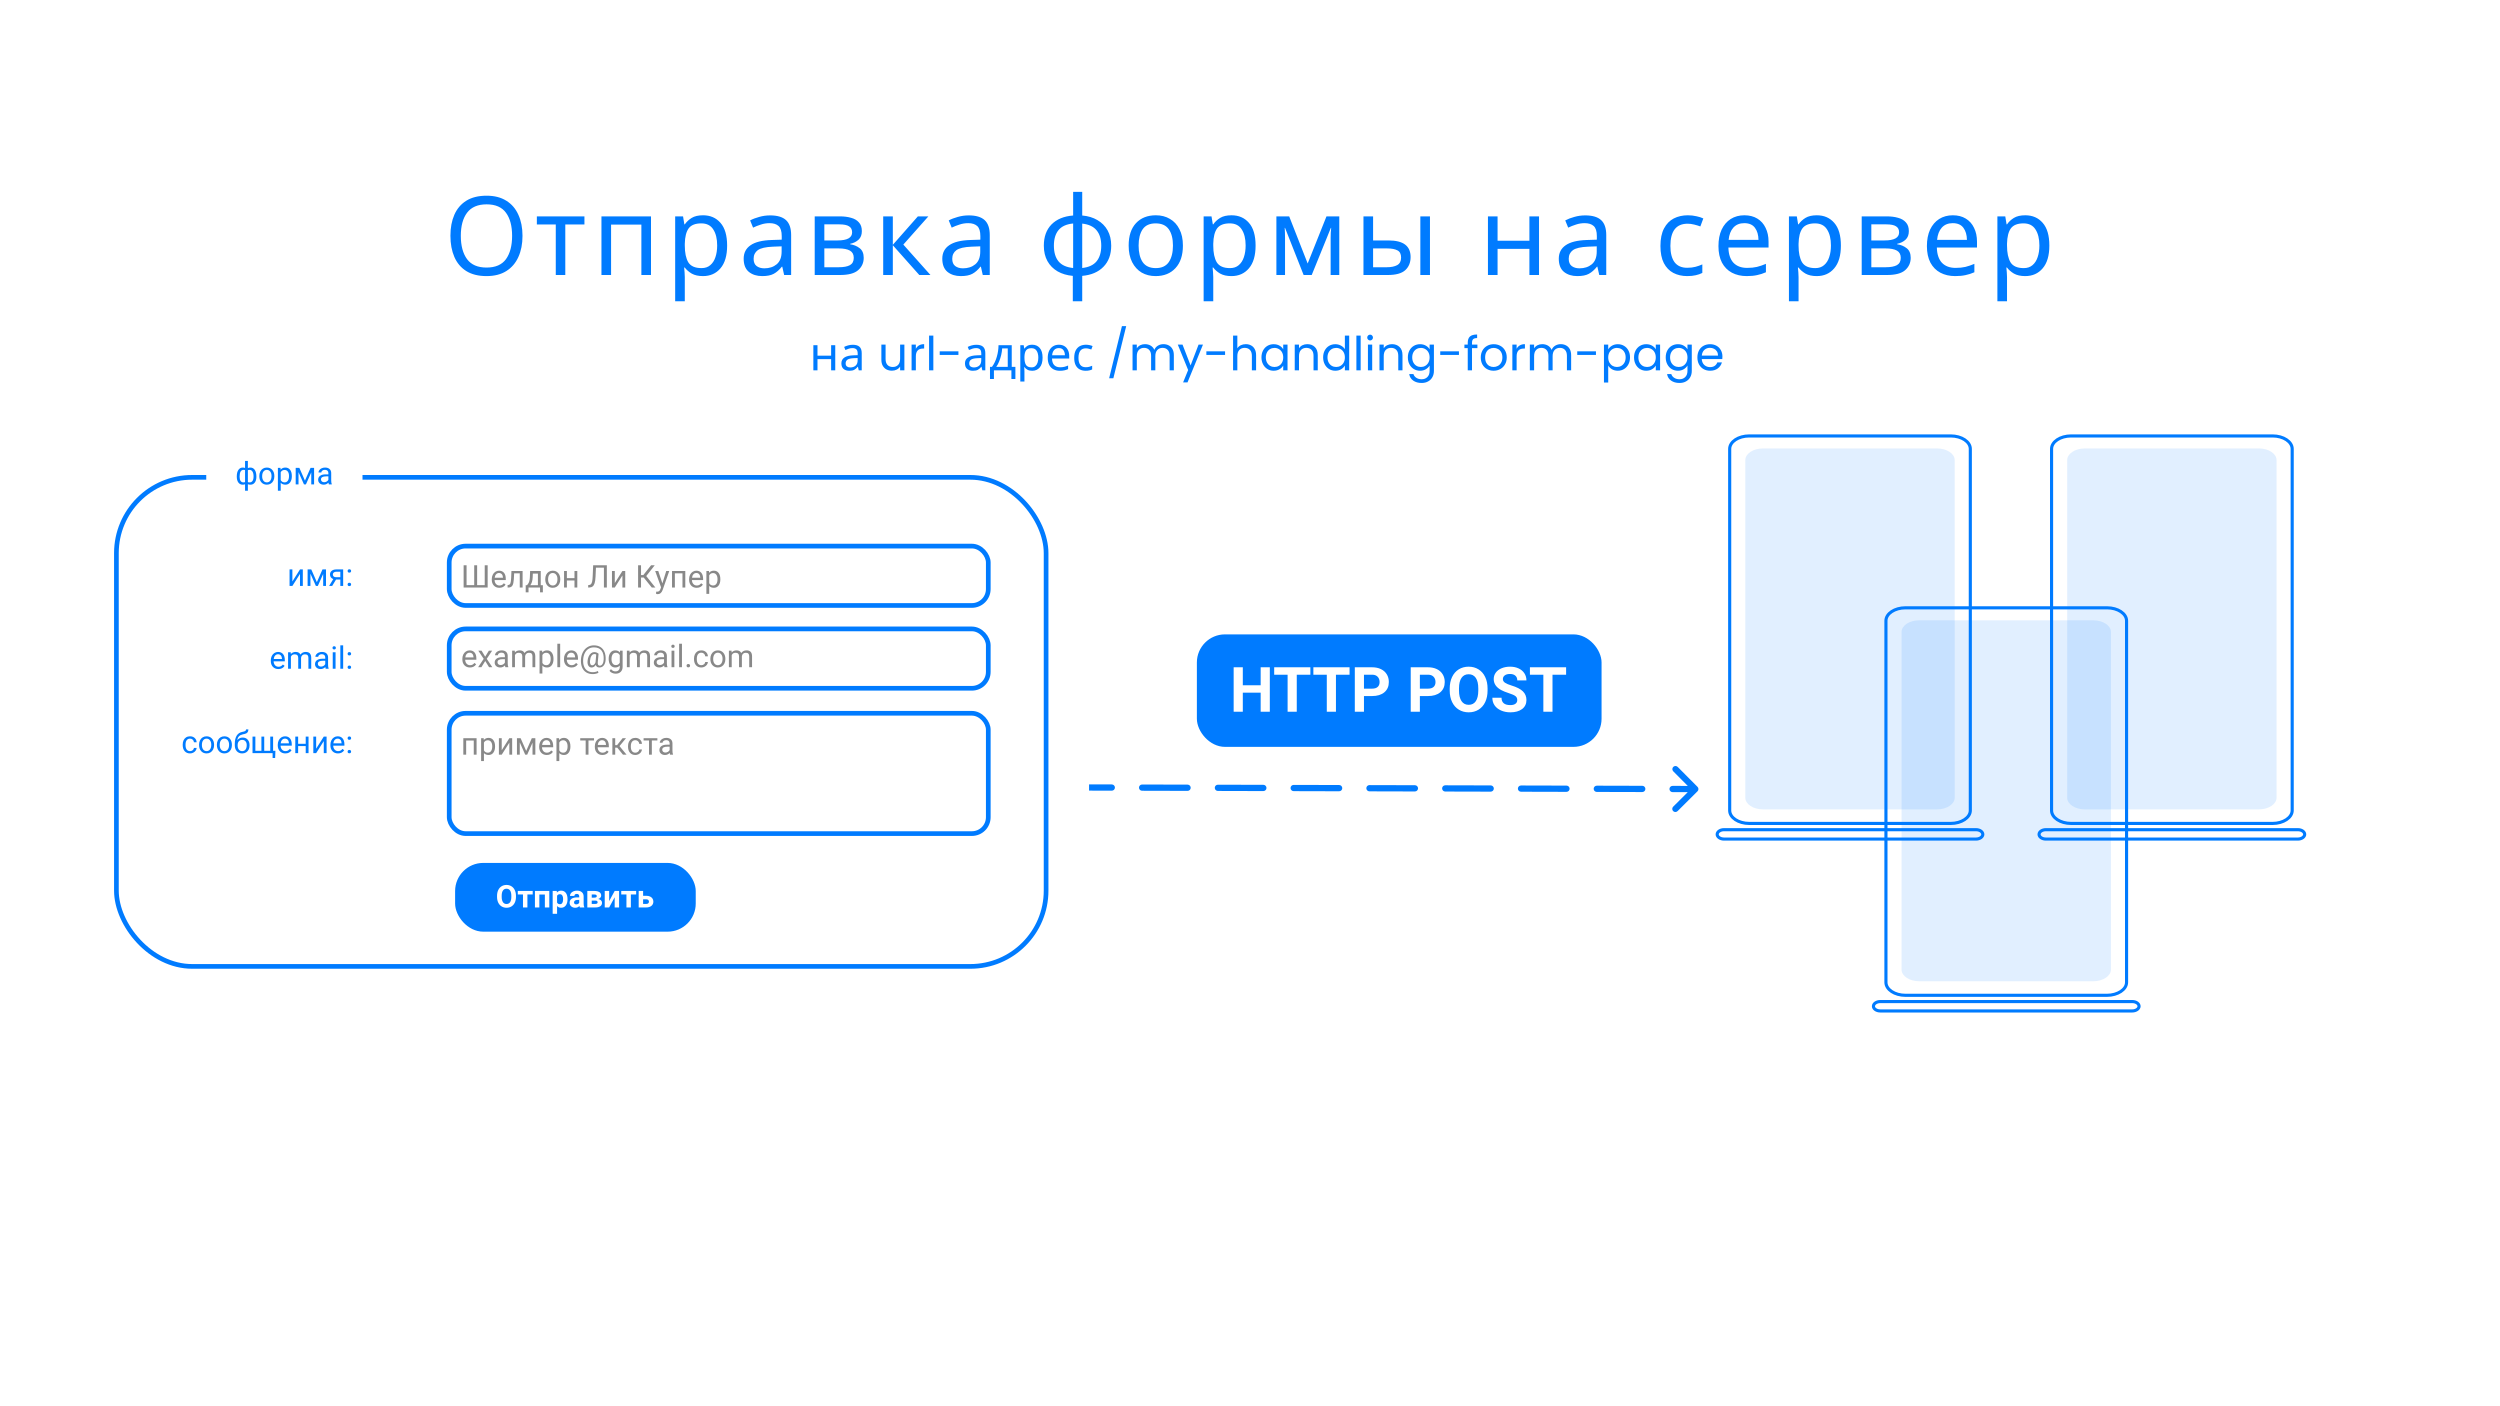 <svg width="1600" height="900" viewBox="0 0 1600 900" fill="none" xmlns="http://www.w3.org/2000/svg">
<rect x="74.5" y="305.5" width="595" height="313" rx="48.5" stroke="#007BFF" stroke-width="3"/>
<rect x="287.5" y="349.5" width="345" height="38" rx="10.5" stroke="#007BFF" stroke-width="3"/>
<rect x="287.5" y="402.5" width="345" height="38" rx="10.5" stroke="#007BFF" stroke-width="3"/>
<rect x="287.5" y="456.5" width="345" height="77" rx="10.5" stroke="#007BFF" stroke-width="3"/>
<rect x="132" y="279" width="100" height="45" fill="white"/>
<path d="M151.541 304.912C151.541 303.148 151.883 301.761 152.566 300.752C153.25 299.743 154.188 299.238 155.379 299.238C155.932 299.238 156.417 299.333 156.834 299.521V295H158.641V299.58C159.096 299.352 159.63 299.238 160.242 299.238C161.44 299.238 162.381 299.743 163.064 300.752C163.748 301.761 164.09 303.216 164.09 305.117C164.09 306.673 163.748 307.91 163.064 308.828C162.387 309.746 161.453 310.205 160.262 310.205C159.63 310.205 159.09 310.101 158.641 309.893V314.062H156.834V309.922C156.404 310.111 155.913 310.205 155.359 310.205C154.174 310.205 153.24 309.746 152.557 308.828C151.88 307.91 151.541 306.654 151.541 305.059V304.912ZM162.283 304.912C162.283 303.584 162.055 302.555 161.6 301.826C161.144 301.09 160.516 300.723 159.715 300.723C159.305 300.723 158.947 300.788 158.641 300.918V308.564C158.934 308.675 159.298 308.73 159.734 308.73C160.542 308.73 161.167 308.418 161.609 307.793C162.059 307.168 162.283 306.208 162.283 304.912ZM153.348 305.117C153.348 306.302 153.559 307.201 153.982 307.812C154.406 308.424 155.014 308.73 155.809 308.73C156.186 308.73 156.528 308.672 156.834 308.555V300.889C156.561 300.778 156.225 300.723 155.828 300.723C155.034 300.723 154.422 301.077 153.992 301.787C153.562 302.497 153.348 303.607 153.348 305.117ZM165.965 304.619C165.965 303.584 166.167 302.653 166.57 301.826C166.98 300.999 167.547 300.361 168.27 299.912C168.999 299.463 169.829 299.238 170.76 299.238C172.199 299.238 173.361 299.736 174.246 300.732C175.138 301.729 175.584 303.053 175.584 304.707V304.834C175.584 305.863 175.385 306.787 174.988 307.607C174.598 308.421 174.035 309.056 173.299 309.512C172.57 309.967 171.73 310.195 170.779 310.195C169.347 310.195 168.185 309.697 167.293 308.701C166.408 307.705 165.965 306.387 165.965 304.746V304.619ZM167.781 304.834C167.781 306.006 168.051 306.947 168.592 307.656C169.139 308.366 169.868 308.721 170.779 308.721C171.697 308.721 172.426 308.363 172.967 307.646C173.507 306.924 173.777 305.915 173.777 304.619C173.777 303.46 173.501 302.523 172.947 301.807C172.4 301.084 171.671 300.723 170.76 300.723C169.868 300.723 169.148 301.077 168.602 301.787C168.055 302.497 167.781 303.512 167.781 304.834ZM186.775 304.834C186.775 306.442 186.408 307.738 185.672 308.721C184.936 309.704 183.94 310.195 182.684 310.195C181.401 310.195 180.392 309.788 179.656 308.975V314.062H177.85V299.434H179.5L179.588 300.605C180.324 299.694 181.346 299.238 182.654 299.238C183.924 299.238 184.926 299.717 185.662 300.674C186.404 301.631 186.775 302.962 186.775 304.668V304.834ZM184.969 304.629C184.969 303.438 184.715 302.497 184.207 301.807C183.699 301.117 183.003 300.771 182.117 300.771C181.023 300.771 180.203 301.257 179.656 302.227V307.275C180.197 308.239 181.023 308.721 182.137 308.721C183.003 308.721 183.689 308.379 184.197 307.695C184.712 307.005 184.969 305.983 184.969 304.629ZM195.164 307.607L198.758 299.434H201.014V310H199.207V302.314L195.789 310H194.539L191.053 302.148V310H189.246V299.434H191.59L195.164 307.607ZM210.447 310C210.343 309.792 210.258 309.421 210.193 308.887C209.354 309.759 208.351 310.195 207.186 310.195C206.144 310.195 205.288 309.902 204.617 309.316C203.953 308.724 203.621 307.975 203.621 307.07C203.621 305.97 204.038 305.117 204.871 304.512C205.711 303.9 206.889 303.594 208.406 303.594H210.164V302.764C210.164 302.132 209.975 301.631 209.598 301.26C209.22 300.882 208.663 300.693 207.928 300.693C207.283 300.693 206.743 300.856 206.307 301.182C205.87 301.507 205.652 301.901 205.652 302.363H203.836C203.836 301.836 204.021 301.328 204.393 300.84C204.77 300.345 205.278 299.954 205.916 299.668C206.561 299.382 207.267 299.238 208.035 299.238C209.253 299.238 210.206 299.544 210.896 300.156C211.587 300.762 211.945 301.598 211.971 302.666V307.529C211.971 308.499 212.094 309.271 212.342 309.844V310H210.447ZM207.449 308.623C208.016 308.623 208.553 308.477 209.061 308.184C209.568 307.891 209.936 307.51 210.164 307.041V304.873H208.748C206.535 304.873 205.428 305.521 205.428 306.816C205.428 307.383 205.617 307.826 205.994 308.145C206.372 308.464 206.857 308.623 207.449 308.623Z" fill="#007BFF"/>
<path d="M191.996 364.434H193.803V375H191.996V367.295L187.123 375H185.316V364.434H187.123V372.148L191.996 364.434ZM202.787 372.607L206.381 364.434H208.637V375H206.83V367.314L203.412 375H202.162L198.676 367.148V375H196.869V364.434H199.213L202.787 372.607ZM219.623 364.434V375H217.807V370.889H215.082L212.592 375H210.639L213.295 370.615C212.618 370.368 212.097 369.987 211.732 369.473C211.374 368.952 211.195 368.346 211.195 367.656C211.195 366.693 211.557 365.918 212.279 365.332C213.002 364.74 213.969 364.44 215.18 364.434H219.623ZM213.012 367.676C213.012 368.19 213.188 368.607 213.539 368.926C213.891 369.238 214.356 369.398 214.936 369.404H217.807V365.898H215.209C214.538 365.898 214.005 366.064 213.607 366.396C213.21 366.722 213.012 367.148 213.012 367.676ZM222.465 374.053C222.465 373.74 222.556 373.48 222.738 373.271C222.927 373.063 223.207 372.959 223.578 372.959C223.949 372.959 224.229 373.063 224.418 373.271C224.613 373.48 224.711 373.74 224.711 374.053C224.711 374.352 224.613 374.603 224.418 374.805C224.229 375.007 223.949 375.107 223.578 375.107C223.207 375.107 222.927 375.007 222.738 374.805C222.556 374.603 222.465 374.352 222.465 374.053ZM222.475 365.43C222.475 365.117 222.566 364.857 222.748 364.648C222.937 364.44 223.217 364.336 223.588 364.336C223.959 364.336 224.239 364.44 224.428 364.648C224.623 364.857 224.721 365.117 224.721 365.43C224.721 365.729 224.623 365.98 224.428 366.182C224.239 366.383 223.959 366.484 223.588 366.484C223.217 366.484 222.937 366.383 222.748 366.182C222.566 365.98 222.475 365.729 222.475 365.43Z" fill="#007BFF"/>
<path d="M178.158 428.195C176.726 428.195 175.561 427.727 174.662 426.789C173.764 425.845 173.314 424.585 173.314 423.01V422.678C173.314 421.63 173.513 420.695 173.91 419.875C174.314 419.048 174.874 418.404 175.59 417.941C176.312 417.473 177.094 417.238 177.934 417.238C179.307 417.238 180.375 417.691 181.137 418.596C181.898 419.501 182.279 420.796 182.279 422.482V423.234H175.121C175.147 424.276 175.45 425.119 176.029 425.764C176.615 426.402 177.357 426.721 178.256 426.721C178.894 426.721 179.434 426.59 179.877 426.33C180.32 426.07 180.707 425.725 181.039 425.295L182.143 426.154C181.257 427.515 179.929 428.195 178.158 428.195ZM177.934 418.723C177.204 418.723 176.592 418.99 176.098 419.523C175.603 420.051 175.297 420.793 175.18 421.75H180.473V421.613C180.421 420.695 180.173 419.986 179.73 419.484C179.288 418.977 178.689 418.723 177.934 418.723ZM186.078 417.434L186.127 418.605C186.902 417.694 187.947 417.238 189.262 417.238C190.74 417.238 191.745 417.805 192.279 418.938C192.631 418.43 193.087 418.02 193.646 417.707C194.213 417.395 194.88 417.238 195.648 417.238C197.966 417.238 199.145 418.465 199.184 420.92V428H197.377V421.027C197.377 420.272 197.204 419.709 196.859 419.338C196.514 418.96 195.935 418.771 195.121 418.771C194.451 418.771 193.894 418.973 193.451 419.377C193.008 419.774 192.751 420.311 192.68 420.988V428H190.863V421.076C190.863 419.54 190.111 418.771 188.607 418.771C187.423 418.771 186.612 419.276 186.176 420.285V428H184.369V417.434H186.078ZM208.441 428C208.337 427.792 208.253 427.421 208.188 426.887C207.348 427.759 206.345 428.195 205.18 428.195C204.138 428.195 203.282 427.902 202.611 427.316C201.947 426.724 201.615 425.975 201.615 425.07C201.615 423.97 202.032 423.117 202.865 422.512C203.705 421.9 204.883 421.594 206.4 421.594H208.158V420.764C208.158 420.132 207.969 419.631 207.592 419.26C207.214 418.882 206.658 418.693 205.922 418.693C205.277 418.693 204.737 418.856 204.301 419.182C203.865 419.507 203.646 419.901 203.646 420.363H201.83C201.83 419.836 202.016 419.328 202.387 418.84C202.764 418.345 203.272 417.954 203.91 417.668C204.555 417.382 205.261 417.238 206.029 417.238C207.247 417.238 208.201 417.544 208.891 418.156C209.581 418.762 209.939 419.598 209.965 420.666V425.529C209.965 426.499 210.089 427.271 210.336 427.844V428H208.441ZM205.443 426.623C206.01 426.623 206.547 426.477 207.055 426.184C207.562 425.891 207.93 425.51 208.158 425.041V422.873H206.742C204.529 422.873 203.422 423.521 203.422 424.816C203.422 425.383 203.611 425.826 203.988 426.145C204.366 426.464 204.851 426.623 205.443 426.623ZM214.76 428H212.953V417.434H214.76V428ZM212.807 414.631C212.807 414.338 212.895 414.09 213.07 413.889C213.253 413.687 213.52 413.586 213.871 413.586C214.223 413.586 214.49 413.687 214.672 413.889C214.854 414.09 214.945 414.338 214.945 414.631C214.945 414.924 214.854 415.168 214.672 415.363C214.49 415.559 214.223 415.656 213.871 415.656C213.52 415.656 213.253 415.559 213.07 415.363C212.895 415.168 212.807 414.924 212.807 414.631ZM219.623 428H217.816V413H219.623V428ZM222.465 427.053C222.465 426.74 222.556 426.48 222.738 426.271C222.927 426.063 223.207 425.959 223.578 425.959C223.949 425.959 224.229 426.063 224.418 426.271C224.613 426.48 224.711 426.74 224.711 427.053C224.711 427.352 224.613 427.603 224.418 427.805C224.229 428.007 223.949 428.107 223.578 428.107C223.207 428.107 222.927 428.007 222.738 427.805C222.556 427.603 222.465 427.352 222.465 427.053ZM222.475 418.43C222.475 418.117 222.566 417.857 222.748 417.648C222.937 417.44 223.217 417.336 223.588 417.336C223.959 417.336 224.239 417.44 224.428 417.648C224.623 417.857 224.721 418.117 224.721 418.43C224.721 418.729 224.623 418.98 224.428 419.182C224.239 419.383 223.959 419.484 223.588 419.484C223.217 419.484 222.937 419.383 222.748 419.182C222.566 418.98 222.475 418.729 222.475 418.43Z" fill="#007BFF"/>
<path d="M121.645 480.721C122.289 480.721 122.852 480.525 123.334 480.135C123.816 479.744 124.083 479.256 124.135 478.67H125.844C125.811 479.275 125.603 479.852 125.219 480.398C124.835 480.945 124.32 481.382 123.676 481.707C123.038 482.033 122.361 482.195 121.645 482.195C120.206 482.195 119.06 481.717 118.207 480.76C117.361 479.796 116.938 478.481 116.938 476.814V476.512C116.938 475.483 117.126 474.568 117.504 473.768C117.882 472.967 118.422 472.345 119.125 471.902C119.835 471.46 120.671 471.238 121.635 471.238C122.82 471.238 123.803 471.593 124.584 472.303C125.372 473.012 125.792 473.934 125.844 475.066H124.135C124.083 474.383 123.822 473.823 123.354 473.387C122.891 472.944 122.318 472.723 121.635 472.723C120.717 472.723 120.004 473.055 119.496 473.719C118.995 474.376 118.744 475.33 118.744 476.58V476.922C118.744 478.139 118.995 479.077 119.496 479.734C119.997 480.392 120.714 480.721 121.645 480.721ZM127.396 476.619C127.396 475.584 127.598 474.653 128.002 473.826C128.412 472.999 128.979 472.361 129.701 471.912C130.43 471.463 131.26 471.238 132.191 471.238C133.63 471.238 134.792 471.736 135.678 472.732C136.57 473.729 137.016 475.053 137.016 476.707V476.834C137.016 477.863 136.817 478.787 136.42 479.607C136.029 480.421 135.466 481.056 134.73 481.512C134.001 481.967 133.161 482.195 132.211 482.195C130.779 482.195 129.617 481.697 128.725 480.701C127.839 479.705 127.396 478.387 127.396 476.746V476.619ZM129.213 476.834C129.213 478.006 129.483 478.947 130.023 479.656C130.57 480.366 131.299 480.721 132.211 480.721C133.129 480.721 133.858 480.363 134.398 479.646C134.939 478.924 135.209 477.915 135.209 476.619C135.209 475.46 134.932 474.523 134.379 473.807C133.832 473.084 133.103 472.723 132.191 472.723C131.299 472.723 130.58 473.077 130.033 473.787C129.486 474.497 129.213 475.512 129.213 476.834ZM138.803 476.619C138.803 475.584 139.005 474.653 139.408 473.826C139.818 472.999 140.385 472.361 141.107 471.912C141.837 471.463 142.667 471.238 143.598 471.238C145.036 471.238 146.199 471.736 147.084 472.732C147.976 473.729 148.422 475.053 148.422 476.707V476.834C148.422 477.863 148.223 478.787 147.826 479.607C147.436 480.421 146.872 481.056 146.137 481.512C145.408 481.967 144.568 482.195 143.617 482.195C142.185 482.195 141.023 481.697 140.131 480.701C139.245 479.705 138.803 478.387 138.803 476.746V476.619ZM140.619 476.834C140.619 478.006 140.889 478.947 141.43 479.656C141.977 480.366 142.706 480.721 143.617 480.721C144.535 480.721 145.264 480.363 145.805 479.646C146.345 478.924 146.615 477.915 146.615 476.619C146.615 475.46 146.339 474.523 145.785 473.807C145.238 473.084 144.509 472.723 143.598 472.723C142.706 472.723 141.986 473.077 141.439 473.787C140.893 474.497 140.619 475.512 140.619 476.834ZM155.326 472.039C156.654 472.039 157.715 472.485 158.51 473.377C159.311 474.262 159.711 475.431 159.711 476.883V477.049C159.711 478.045 159.519 478.937 159.135 479.725C158.751 480.506 158.197 481.115 157.475 481.551C156.758 481.98 155.932 482.195 154.994 482.195C153.575 482.195 152.432 481.723 151.566 480.779C150.701 479.829 150.268 478.556 150.268 476.961V476.082C150.268 473.862 150.678 472.098 151.498 470.789C152.325 469.48 153.542 468.683 155.15 468.396C156.062 468.234 156.677 468.035 156.996 467.801C157.315 467.566 157.475 467.244 157.475 466.834H158.959C158.959 467.648 158.773 468.283 158.402 468.738C158.038 469.194 157.452 469.516 156.645 469.705L155.297 470.008C154.223 470.262 153.415 470.691 152.875 471.297C152.341 471.896 151.993 472.697 151.83 473.699C152.787 472.592 153.952 472.039 155.326 472.039ZM154.975 473.523C154.089 473.523 153.386 473.823 152.865 474.422C152.344 475.014 152.084 475.838 152.084 476.893V477.049C152.084 478.182 152.344 479.08 152.865 479.744C153.393 480.402 154.102 480.73 154.994 480.73C155.893 480.73 156.602 480.398 157.123 479.734C157.644 479.07 157.904 478.1 157.904 476.824C157.904 475.828 157.641 475.031 157.113 474.432C156.592 473.826 155.88 473.523 154.975 473.523ZM163.432 471.434V480.525H167.299V471.434H169.105V480.525H172.963V471.434H174.779V480.525H176.264L176.088 485.135H174.467V482H161.615V471.434H163.432ZM182.611 482.195C181.179 482.195 180.014 481.727 179.115 480.789C178.217 479.845 177.768 478.585 177.768 477.01V476.678C177.768 475.63 177.966 474.695 178.363 473.875C178.767 473.048 179.327 472.404 180.043 471.941C180.766 471.473 181.547 471.238 182.387 471.238C183.76 471.238 184.828 471.691 185.59 472.596C186.352 473.501 186.732 474.796 186.732 476.482V477.234H179.574C179.6 478.276 179.903 479.119 180.482 479.764C181.068 480.402 181.811 480.721 182.709 480.721C183.347 480.721 183.887 480.59 184.33 480.33C184.773 480.07 185.16 479.725 185.492 479.295L186.596 480.154C185.71 481.515 184.382 482.195 182.611 482.195ZM182.387 472.723C181.658 472.723 181.046 472.99 180.551 473.523C180.056 474.051 179.75 474.793 179.633 475.75H184.926V475.613C184.874 474.695 184.626 473.986 184.184 473.484C183.741 472.977 183.142 472.723 182.387 472.723ZM197.465 482H195.658V477.488H190.805V482H188.988V471.434H190.805V476.014H195.658V471.434H197.465V482ZM207.211 471.434H209.018V482H207.211V474.295L202.338 482H200.531V471.434H202.338V479.148L207.211 471.434ZM216.303 482.195C214.87 482.195 213.705 481.727 212.807 480.789C211.908 479.845 211.459 478.585 211.459 477.01V476.678C211.459 475.63 211.658 474.695 212.055 473.875C212.458 473.048 213.018 472.404 213.734 471.941C214.457 471.473 215.238 471.238 216.078 471.238C217.452 471.238 218.52 471.691 219.281 472.596C220.043 473.501 220.424 474.796 220.424 476.482V477.234H213.266C213.292 478.276 213.594 479.119 214.174 479.764C214.76 480.402 215.502 480.721 216.4 480.721C217.038 480.721 217.579 480.59 218.021 480.33C218.464 480.07 218.852 479.725 219.184 479.295L220.287 480.154C219.402 481.515 218.074 482.195 216.303 482.195ZM216.078 472.723C215.349 472.723 214.737 472.99 214.242 473.523C213.747 474.051 213.441 474.793 213.324 475.75H218.617V475.613C218.565 474.695 218.318 473.986 217.875 473.484C217.432 472.977 216.833 472.723 216.078 472.723ZM222.465 481.053C222.465 480.74 222.556 480.48 222.738 480.271C222.927 480.063 223.207 479.959 223.578 479.959C223.949 479.959 224.229 480.063 224.418 480.271C224.613 480.48 224.711 480.74 224.711 481.053C224.711 481.352 224.613 481.603 224.418 481.805C224.229 482.007 223.949 482.107 223.578 482.107C223.207 482.107 222.927 482.007 222.738 481.805C222.556 481.603 222.465 481.352 222.465 481.053ZM222.475 472.43C222.475 472.117 222.566 471.857 222.748 471.648C222.937 471.44 223.217 471.336 223.588 471.336C223.959 471.336 224.239 471.44 224.428 471.648C224.623 471.857 224.721 472.117 224.721 472.43C224.721 472.729 224.623 472.98 224.428 473.182C224.239 473.383 223.959 473.484 223.588 473.484C223.217 473.484 222.937 473.383 222.748 473.182C222.566 472.98 222.475 472.729 222.475 472.43Z" fill="#007BFF"/>
<path d="M305.01 483H303.203V473.928H298.34V483H296.523V472.434H305.01V483ZM316.836 477.834C316.836 479.442 316.468 480.738 315.732 481.721C314.997 482.704 314.001 483.195 312.744 483.195C311.462 483.195 310.452 482.788 309.717 481.975V487.062H307.91V472.434H309.561L309.648 473.605C310.384 472.694 311.406 472.238 312.715 472.238C313.984 472.238 314.987 472.717 315.723 473.674C316.465 474.631 316.836 475.962 316.836 477.668V477.834ZM315.029 477.629C315.029 476.438 314.775 475.497 314.268 474.807C313.76 474.117 313.063 473.771 312.178 473.771C311.084 473.771 310.264 474.257 309.717 475.227V480.275C310.257 481.239 311.084 481.721 312.197 481.721C313.063 481.721 313.75 481.379 314.258 480.695C314.772 480.005 315.029 478.983 315.029 477.629ZM325.977 472.434H327.783V483H325.977V475.295L321.104 483H319.297V472.434H321.104V480.148L325.977 472.434ZM336.768 480.607L340.361 472.434H342.617V483H340.811V475.314L337.393 483H336.143L332.656 475.148V483H330.85V472.434H333.193L336.768 480.607ZM349.912 483.195C348.48 483.195 347.314 482.727 346.416 481.789C345.518 480.845 345.068 479.585 345.068 478.01V477.678C345.068 476.63 345.267 475.695 345.664 474.875C346.068 474.048 346.628 473.404 347.344 472.941C348.066 472.473 348.848 472.238 349.688 472.238C351.061 472.238 352.129 472.691 352.891 473.596C353.652 474.501 354.033 475.796 354.033 477.482V478.234H346.875C346.901 479.276 347.204 480.119 347.783 480.764C348.369 481.402 349.111 481.721 350.01 481.721C350.648 481.721 351.188 481.59 351.631 481.33C352.074 481.07 352.461 480.725 352.793 480.295L353.896 481.154C353.011 482.515 351.683 483.195 349.912 483.195ZM349.688 473.723C348.958 473.723 348.346 473.99 347.852 474.523C347.357 475.051 347.051 475.793 346.934 476.75H352.227V476.613C352.174 475.695 351.927 474.986 351.484 474.484C351.042 473.977 350.443 473.723 349.688 473.723ZM365.059 477.834C365.059 479.442 364.691 480.738 363.955 481.721C363.219 482.704 362.223 483.195 360.967 483.195C359.684 483.195 358.675 482.788 357.939 481.975V487.062H356.133V472.434H357.783L357.871 473.605C358.607 472.694 359.629 472.238 360.938 472.238C362.207 472.238 363.21 472.717 363.945 473.674C364.688 474.631 365.059 475.962 365.059 477.668V477.834ZM363.252 477.629C363.252 476.438 362.998 475.497 362.49 474.807C361.982 474.117 361.286 473.771 360.4 473.771C359.307 473.771 358.486 474.257 357.939 475.227V480.275C358.48 481.239 359.307 481.721 360.42 481.721C361.286 481.721 361.973 481.379 362.48 480.695C362.995 480.005 363.252 478.983 363.252 477.629ZM380.176 473.898H376.631V483H374.824V473.898H371.348V472.434H380.176V473.898ZM385.537 483.195C384.105 483.195 382.939 482.727 382.041 481.789C381.143 480.845 380.693 479.585 380.693 478.01V477.678C380.693 476.63 380.892 475.695 381.289 474.875C381.693 474.048 382.253 473.404 382.969 472.941C383.691 472.473 384.473 472.238 385.312 472.238C386.686 472.238 387.754 472.691 388.516 473.596C389.277 474.501 389.658 475.796 389.658 477.482V478.234H382.5C382.526 479.276 382.829 480.119 383.408 480.764C383.994 481.402 384.736 481.721 385.635 481.721C386.273 481.721 386.813 481.59 387.256 481.33C387.699 481.07 388.086 480.725 388.418 480.295L389.521 481.154C388.636 482.515 387.308 483.195 385.537 483.195ZM385.312 473.723C384.583 473.723 383.971 473.99 383.477 474.523C382.982 475.051 382.676 475.793 382.559 476.75H387.852V476.613C387.799 475.695 387.552 474.986 387.109 474.484C386.667 473.977 386.068 473.723 385.312 473.723ZM395.049 478.498H393.73V483H391.914V472.434H393.73V476.906H394.912L398.467 472.434H400.654L396.475 477.512L401.006 483H398.711L395.049 478.498ZM406.641 481.721C407.285 481.721 407.848 481.525 408.33 481.135C408.812 480.744 409.079 480.256 409.131 479.67H410.84C410.807 480.275 410.599 480.852 410.215 481.398C409.831 481.945 409.316 482.382 408.672 482.707C408.034 483.033 407.357 483.195 406.641 483.195C405.202 483.195 404.056 482.717 403.203 481.76C402.357 480.796 401.934 479.481 401.934 477.814V477.512C401.934 476.483 402.122 475.568 402.5 474.768C402.878 473.967 403.418 473.345 404.121 472.902C404.831 472.46 405.667 472.238 406.631 472.238C407.816 472.238 408.799 472.593 409.58 473.303C410.368 474.012 410.788 474.934 410.84 476.066H409.131C409.079 475.383 408.818 474.823 408.35 474.387C407.887 473.944 407.314 473.723 406.631 473.723C405.713 473.723 405 474.055 404.492 474.719C403.991 475.376 403.74 476.33 403.74 477.58V477.922C403.74 479.139 403.991 480.077 404.492 480.734C404.993 481.392 405.71 481.721 406.641 481.721ZM420.723 473.898H417.178V483H415.371V473.898H411.895V472.434H420.723V473.898ZM428.848 483C428.743 482.792 428.659 482.421 428.594 481.887C427.754 482.759 426.751 483.195 425.586 483.195C424.544 483.195 423.688 482.902 423.018 482.316C422.354 481.724 422.021 480.975 422.021 480.07C422.021 478.97 422.438 478.117 423.271 477.512C424.111 476.9 425.29 476.594 426.807 476.594H428.564V475.764C428.564 475.132 428.376 474.631 427.998 474.26C427.62 473.882 427.064 473.693 426.328 473.693C425.684 473.693 425.143 473.856 424.707 474.182C424.271 474.507 424.053 474.901 424.053 475.363H422.236C422.236 474.836 422.422 474.328 422.793 473.84C423.171 473.345 423.678 472.954 424.316 472.668C424.961 472.382 425.667 472.238 426.436 472.238C427.653 472.238 428.607 472.544 429.297 473.156C429.987 473.762 430.345 474.598 430.371 475.666V480.529C430.371 481.499 430.495 482.271 430.742 482.844V483H428.848ZM425.85 481.623C426.416 481.623 426.953 481.477 427.461 481.184C427.969 480.891 428.337 480.51 428.564 480.041V477.873H427.148C424.935 477.873 423.828 478.521 423.828 479.816C423.828 480.383 424.017 480.826 424.395 481.145C424.772 481.464 425.257 481.623 425.85 481.623Z" fill="#888888"/>
<path d="M298.604 361.781V374.467H303.496V361.781H305.361V374.467H310.225V361.781H312.1V376H296.719V361.781H298.604ZM319.58 376.195C318.148 376.195 316.982 375.727 316.084 374.789C315.186 373.845 314.736 372.585 314.736 371.01V370.678C314.736 369.63 314.935 368.695 315.332 367.875C315.736 367.048 316.296 366.404 317.012 365.941C317.734 365.473 318.516 365.238 319.355 365.238C320.729 365.238 321.797 365.691 322.559 366.596C323.32 367.501 323.701 368.796 323.701 370.482V371.234H316.543C316.569 372.276 316.872 373.119 317.451 373.764C318.037 374.402 318.779 374.721 319.678 374.721C320.316 374.721 320.856 374.59 321.299 374.33C321.742 374.07 322.129 373.725 322.461 373.295L323.564 374.154C322.679 375.515 321.351 376.195 319.58 376.195ZM319.355 366.723C318.626 366.723 318.014 366.99 317.52 367.523C317.025 368.051 316.719 368.793 316.602 369.75H321.895V369.613C321.842 368.695 321.595 367.986 321.152 367.484C320.71 366.977 320.111 366.723 319.355 366.723ZM334.463 365.434V376H332.646V366.928H329.053L328.838 370.883C328.721 372.699 328.415 373.998 327.92 374.779C327.432 375.561 326.654 375.967 325.586 376H324.863V374.408L325.381 374.369C325.967 374.304 326.387 373.965 326.641 373.354C326.895 372.742 327.057 371.609 327.129 369.955L327.324 365.434H334.463ZM337.275 374.525L337.9 373.754C338.604 372.842 339.004 371.475 339.102 369.652L339.268 365.434H346.074V374.525H347.432V379.105H345.625V376H338.252V379.105H336.445L336.455 374.525H337.275ZM339.414 374.525H344.268V367.104H341.016L340.908 369.623C340.798 371.726 340.299 373.36 339.414 374.525ZM348.955 370.619C348.955 369.584 349.157 368.653 349.561 367.826C349.971 366.999 350.537 366.361 351.26 365.912C351.989 365.463 352.819 365.238 353.75 365.238C355.189 365.238 356.351 365.736 357.236 366.732C358.128 367.729 358.574 369.053 358.574 370.707V370.834C358.574 371.863 358.376 372.787 357.979 373.607C357.588 374.421 357.025 375.056 356.289 375.512C355.56 375.967 354.72 376.195 353.77 376.195C352.337 376.195 351.175 375.697 350.283 374.701C349.398 373.705 348.955 372.387 348.955 370.746V370.619ZM350.771 370.834C350.771 372.006 351.042 372.947 351.582 373.656C352.129 374.366 352.858 374.721 353.77 374.721C354.688 374.721 355.417 374.363 355.957 373.646C356.497 372.924 356.768 371.915 356.768 370.619C356.768 369.46 356.491 368.523 355.938 367.807C355.391 367.084 354.661 366.723 353.75 366.723C352.858 366.723 352.139 367.077 351.592 367.787C351.045 368.497 350.771 369.512 350.771 370.834ZM369.473 376H367.666V371.488H362.812V376H360.996V365.434H362.812V370.014H367.666V365.434H369.473V376ZM388.379 361.781V376H386.504V363.324H381.406L381.152 368.959C381.055 370.847 380.859 372.266 380.566 373.217C380.28 374.167 379.857 374.867 379.297 375.316C378.737 375.759 377.988 375.987 377.051 376H376.436V374.467L376.826 374.447C377.432 374.402 377.897 374.206 378.223 373.861C378.548 373.51 378.796 372.953 378.965 372.191C379.134 371.43 379.255 370.258 379.326 368.676L379.619 361.781H388.379ZM398.34 365.434H400.146V376H398.34V368.295L393.467 376H391.66V365.434H393.467V373.148L398.34 365.434ZM411.982 369.613H410.254V376H408.379V361.781H410.254V368.051H411.719L416.689 361.781H419.023L413.594 368.676L419.424 376H417.129L411.982 369.613ZM423.926 373.354L426.387 365.434H428.32L424.072 377.631C423.415 379.389 422.37 380.268 420.938 380.268L420.596 380.238L419.922 380.111V378.646L420.41 378.686C421.022 378.686 421.497 378.562 421.836 378.314C422.181 378.067 422.464 377.615 422.686 376.957L423.086 375.883L419.316 365.434H421.289L423.926 373.354ZM438.584 376H436.777V366.928H431.914V376H430.098V365.434H438.584V376ZM445.869 376.195C444.437 376.195 443.271 375.727 442.373 374.789C441.475 373.845 441.025 372.585 441.025 371.01V370.678C441.025 369.63 441.224 368.695 441.621 367.875C442.025 367.048 442.585 366.404 443.301 365.941C444.023 365.473 444.805 365.238 445.645 365.238C447.018 365.238 448.086 365.691 448.848 366.596C449.609 367.501 449.99 368.796 449.99 370.482V371.234H442.832C442.858 372.276 443.161 373.119 443.74 373.764C444.326 374.402 445.068 374.721 445.967 374.721C446.605 374.721 447.145 374.59 447.588 374.33C448.031 374.07 448.418 373.725 448.75 373.295L449.854 374.154C448.968 375.515 447.64 376.195 445.869 376.195ZM445.645 366.723C444.915 366.723 444.303 366.99 443.809 367.523C443.314 368.051 443.008 368.793 442.891 369.75H448.184V369.613C448.132 368.695 447.884 367.986 447.441 367.484C446.999 366.977 446.4 366.723 445.645 366.723ZM461.016 370.834C461.016 372.442 460.648 373.738 459.912 374.721C459.176 375.704 458.18 376.195 456.924 376.195C455.641 376.195 454.632 375.788 453.896 374.975V380.062H452.09V365.434H453.74L453.828 366.605C454.564 365.694 455.586 365.238 456.895 365.238C458.164 365.238 459.167 365.717 459.902 366.674C460.645 367.631 461.016 368.962 461.016 370.668V370.834ZM459.209 370.629C459.209 369.438 458.955 368.497 458.447 367.807C457.939 367.117 457.243 366.771 456.357 366.771C455.264 366.771 454.443 367.257 453.896 368.227V373.275C454.437 374.239 455.264 374.721 456.377 374.721C457.243 374.721 457.93 374.379 458.438 373.695C458.952 373.005 459.209 371.983 459.209 370.629Z" fill="#888888"/>
<path d="M300.752 427.195C299.32 427.195 298.154 426.727 297.256 425.789C296.357 424.845 295.908 423.585 295.908 422.01V421.678C295.908 420.63 296.107 419.695 296.504 418.875C296.908 418.048 297.467 417.404 298.184 416.941C298.906 416.473 299.688 416.238 300.527 416.238C301.901 416.238 302.969 416.691 303.73 417.596C304.492 418.501 304.873 419.796 304.873 421.482V422.234H297.715C297.741 423.276 298.044 424.119 298.623 424.764C299.209 425.402 299.951 425.721 300.85 425.721C301.488 425.721 302.028 425.59 302.471 425.33C302.913 425.07 303.301 424.725 303.633 424.295L304.736 425.154C303.851 426.515 302.523 427.195 300.752 427.195ZM300.527 417.723C299.798 417.723 299.186 417.99 298.691 418.523C298.197 419.051 297.891 419.793 297.773 420.75H303.066V420.613C303.014 419.695 302.767 418.986 302.324 418.484C301.882 417.977 301.283 417.723 300.527 417.723ZM310.518 420.291L312.861 416.434H314.971L311.514 421.658L315.078 427H312.988L310.547 423.045L308.105 427H306.006L309.57 421.658L306.113 416.434H308.203L310.518 420.291ZM323.418 427C323.314 426.792 323.229 426.421 323.164 425.887C322.324 426.759 321.322 427.195 320.156 427.195C319.115 427.195 318.258 426.902 317.588 426.316C316.924 425.724 316.592 424.975 316.592 424.07C316.592 422.97 317.008 422.117 317.842 421.512C318.682 420.9 319.86 420.594 321.377 420.594H323.135V419.764C323.135 419.132 322.946 418.631 322.568 418.26C322.191 417.882 321.634 417.693 320.898 417.693C320.254 417.693 319.714 417.856 319.277 418.182C318.841 418.507 318.623 418.901 318.623 419.363H316.807C316.807 418.836 316.992 418.328 317.363 417.84C317.741 417.345 318.249 416.954 318.887 416.668C319.531 416.382 320.238 416.238 321.006 416.238C322.223 416.238 323.177 416.544 323.867 417.156C324.557 417.762 324.915 418.598 324.941 419.666V424.529C324.941 425.499 325.065 426.271 325.312 426.844V427H323.418ZM320.42 425.623C320.986 425.623 321.523 425.477 322.031 425.184C322.539 424.891 322.907 424.51 323.135 424.041V421.873H321.719C319.505 421.873 318.398 422.521 318.398 423.816C318.398 424.383 318.587 424.826 318.965 425.145C319.342 425.464 319.827 425.623 320.42 425.623ZM329.473 416.434L329.521 417.605C330.296 416.694 331.341 416.238 332.656 416.238C334.134 416.238 335.14 416.805 335.674 417.938C336.025 417.43 336.481 417.02 337.041 416.707C337.607 416.395 338.275 416.238 339.043 416.238C341.361 416.238 342.539 417.465 342.578 419.92V427H340.771V420.027C340.771 419.272 340.599 418.709 340.254 418.338C339.909 417.96 339.329 417.771 338.516 417.771C337.845 417.771 337.288 417.973 336.846 418.377C336.403 418.774 336.146 419.311 336.074 419.988V427H334.258V420.076C334.258 418.54 333.506 417.771 332.002 417.771C330.817 417.771 330.007 418.276 329.57 419.285V427H327.764V416.434H329.473ZM354.238 421.834C354.238 423.442 353.87 424.738 353.135 425.721C352.399 426.704 351.403 427.195 350.146 427.195C348.864 427.195 347.855 426.788 347.119 425.975V431.062H345.312V416.434H346.963L347.051 417.605C347.786 416.694 348.809 416.238 350.117 416.238C351.387 416.238 352.389 416.717 353.125 417.674C353.867 418.631 354.238 419.962 354.238 421.668V421.834ZM352.432 421.629C352.432 420.438 352.178 419.497 351.67 418.807C351.162 418.117 350.465 417.771 349.58 417.771C348.486 417.771 347.666 418.257 347.119 419.227V424.275C347.66 425.239 348.486 425.721 349.6 425.721C350.465 425.721 351.152 425.379 351.66 424.695C352.174 424.005 352.432 422.983 352.432 421.629ZM358.506 427H356.699V412H358.506V427ZM365.791 427.195C364.359 427.195 363.193 426.727 362.295 425.789C361.396 424.845 360.947 423.585 360.947 422.01V421.678C360.947 420.63 361.146 419.695 361.543 418.875C361.947 418.048 362.507 417.404 363.223 416.941C363.945 416.473 364.727 416.238 365.566 416.238C366.94 416.238 368.008 416.691 368.77 417.596C369.531 418.501 369.912 419.796 369.912 421.482V422.234H362.754C362.78 423.276 363.083 424.119 363.662 424.764C364.248 425.402 364.99 425.721 365.889 425.721C366.527 425.721 367.067 425.59 367.51 425.33C367.952 425.07 368.34 424.725 368.672 424.295L369.775 425.154C368.89 426.515 367.562 427.195 365.791 427.195ZM365.566 417.723C364.837 417.723 364.225 417.99 363.73 418.523C363.236 419.051 362.93 419.793 362.812 420.75H368.105V420.613C368.053 419.695 367.806 418.986 367.363 418.484C366.921 417.977 366.322 417.723 365.566 417.723ZM387.617 422.098C387.539 423.673 387.148 424.917 386.445 425.828C385.742 426.74 384.801 427.195 383.623 427.195C382.406 427.195 381.624 426.648 381.279 425.555C380.928 426.108 380.524 426.521 380.068 426.795C379.619 427.062 379.154 427.195 378.672 427.195C377.747 427.195 377.048 426.818 376.572 426.062C376.097 425.307 375.921 424.262 376.045 422.928C376.143 421.854 376.387 420.896 376.777 420.057C377.174 419.21 377.682 418.546 378.301 418.064C378.926 417.583 379.58 417.342 380.264 417.342C380.791 417.342 381.263 417.413 381.68 417.557C382.096 417.693 382.565 417.967 383.086 418.377L382.578 423.787C382.454 425.291 382.871 426.043 383.828 426.043C384.564 426.043 385.16 425.678 385.615 424.949C386.071 424.22 386.318 423.27 386.357 422.098C386.481 419.565 386.009 417.635 384.941 416.307C383.88 414.979 382.262 414.314 380.088 414.314C378.779 414.314 377.617 414.64 376.602 415.291C375.586 415.936 374.785 416.87 374.199 418.094C373.613 419.318 373.285 420.73 373.213 422.332C373.135 423.947 373.33 425.35 373.799 426.541C374.268 427.726 374.98 428.631 375.938 429.256C376.901 429.887 378.063 430.203 379.424 430.203C380.01 430.203 380.596 430.132 381.182 429.988C381.774 429.845 382.266 429.66 382.656 429.432L383.018 430.555C382.614 430.809 382.077 431.017 381.406 431.18C380.742 431.342 380.068 431.424 379.385 431.424C377.757 431.424 376.357 431.056 375.186 430.32C374.014 429.591 373.135 428.536 372.549 427.156C371.969 425.783 371.719 424.174 371.797 422.332C371.875 420.542 372.275 418.934 372.998 417.508C373.721 416.076 374.701 414.972 375.938 414.197C377.174 413.416 378.571 413.025 380.127 413.025C381.748 413.025 383.138 413.39 384.297 414.119C385.456 414.848 386.318 415.9 386.885 417.273C387.451 418.647 387.695 420.255 387.617 422.098ZM377.598 422.928C377.507 423.852 377.591 424.562 377.852 425.057C378.118 425.551 378.538 425.799 379.111 425.799C379.502 425.799 379.876 425.633 380.234 425.301C380.599 424.969 380.898 424.493 381.133 423.875L381.143 423.787L381.592 418.875C381.227 418.686 380.837 418.592 380.42 418.592C379.658 418.592 379.027 418.979 378.525 419.754C378.031 420.529 377.721 421.587 377.598 422.928ZM389.551 421.629C389.551 419.982 389.932 418.673 390.693 417.703C391.455 416.727 392.464 416.238 393.721 416.238C395.01 416.238 396.016 416.694 396.738 417.605L396.826 416.434H398.477V426.746C398.477 428.113 398.07 429.191 397.256 429.979C396.449 430.766 395.361 431.16 393.994 431.16C393.232 431.16 392.487 430.997 391.758 430.672C391.029 430.346 390.472 429.9 390.088 429.334L391.025 428.25C391.8 429.207 392.747 429.686 393.867 429.686C394.746 429.686 395.43 429.438 395.918 428.943C396.413 428.449 396.66 427.752 396.66 426.854V425.945C395.938 426.779 394.951 427.195 393.701 427.195C392.464 427.195 391.462 426.697 390.693 425.701C389.932 424.705 389.551 423.348 389.551 421.629ZM391.367 421.834C391.367 423.025 391.611 423.963 392.1 424.646C392.588 425.324 393.271 425.662 394.15 425.662C395.29 425.662 396.126 425.145 396.66 424.109V419.285C396.107 418.276 395.277 417.771 394.17 417.771C393.291 417.771 392.604 418.113 392.109 418.797C391.615 419.48 391.367 420.493 391.367 421.834ZM402.91 416.434L402.959 417.605C403.734 416.694 404.779 416.238 406.094 416.238C407.572 416.238 408.577 416.805 409.111 417.938C409.463 417.43 409.919 417.02 410.479 416.707C411.045 416.395 411.712 416.238 412.48 416.238C414.798 416.238 415.977 417.465 416.016 419.92V427H414.209V420.027C414.209 419.272 414.036 418.709 413.691 418.338C413.346 417.96 412.767 417.771 411.953 417.771C411.283 417.771 410.726 417.973 410.283 418.377C409.84 418.774 409.583 419.311 409.512 419.988V427H407.695V420.076C407.695 418.54 406.943 417.771 405.439 417.771C404.255 417.771 403.444 418.276 403.008 419.285V427H401.201V416.434H402.91ZM425.273 427C425.169 426.792 425.085 426.421 425.02 425.887C424.18 426.759 423.177 427.195 422.012 427.195C420.97 427.195 420.114 426.902 419.443 426.316C418.779 425.724 418.447 424.975 418.447 424.07C418.447 422.97 418.864 422.117 419.697 421.512C420.537 420.9 421.715 420.594 423.232 420.594H424.99V419.764C424.99 419.132 424.801 418.631 424.424 418.26C424.046 417.882 423.49 417.693 422.754 417.693C422.109 417.693 421.569 417.856 421.133 418.182C420.697 418.507 420.479 418.901 420.479 419.363H418.662C418.662 418.836 418.848 418.328 419.219 417.84C419.596 417.345 420.104 416.954 420.742 416.668C421.387 416.382 422.093 416.238 422.861 416.238C424.079 416.238 425.033 416.544 425.723 417.156C426.413 417.762 426.771 418.598 426.797 419.666V424.529C426.797 425.499 426.921 426.271 427.168 426.844V427H425.273ZM422.275 425.623C422.842 425.623 423.379 425.477 423.887 425.184C424.395 424.891 424.762 424.51 424.99 424.041V421.873H423.574C421.361 421.873 420.254 422.521 420.254 423.816C420.254 424.383 420.443 424.826 420.82 425.145C421.198 425.464 421.683 425.623 422.275 425.623ZM431.592 427H429.785V416.434H431.592V427ZM429.639 413.631C429.639 413.338 429.727 413.09 429.902 412.889C430.085 412.687 430.352 412.586 430.703 412.586C431.055 412.586 431.322 412.687 431.504 412.889C431.686 413.09 431.777 413.338 431.777 413.631C431.777 413.924 431.686 414.168 431.504 414.363C431.322 414.559 431.055 414.656 430.703 414.656C430.352 414.656 430.085 414.559 429.902 414.363C429.727 414.168 429.639 413.924 429.639 413.631ZM436.455 427H434.648V412H436.455V427ZM439.395 426.053C439.395 425.74 439.486 425.48 439.668 425.271C439.857 425.063 440.137 424.959 440.508 424.959C440.879 424.959 441.159 425.063 441.348 425.271C441.543 425.48 441.641 425.74 441.641 426.053C441.641 426.352 441.543 426.603 441.348 426.805C441.159 427.007 440.879 427.107 440.508 427.107C440.137 427.107 439.857 427.007 439.668 426.805C439.486 426.603 439.395 426.352 439.395 426.053ZM448.867 425.721C449.512 425.721 450.075 425.525 450.557 425.135C451.038 424.744 451.305 424.256 451.357 423.67H453.066C453.034 424.275 452.826 424.852 452.441 425.398C452.057 425.945 451.543 426.382 450.898 426.707C450.26 427.033 449.583 427.195 448.867 427.195C447.428 427.195 446.283 426.717 445.43 425.76C444.583 424.796 444.16 423.481 444.16 421.814V421.512C444.16 420.483 444.349 419.568 444.727 418.768C445.104 417.967 445.645 417.345 446.348 416.902C447.057 416.46 447.894 416.238 448.857 416.238C450.042 416.238 451.025 416.593 451.807 417.303C452.594 418.012 453.014 418.934 453.066 420.066H451.357C451.305 419.383 451.045 418.823 450.576 418.387C450.114 417.944 449.541 417.723 448.857 417.723C447.939 417.723 447.227 418.055 446.719 418.719C446.217 419.376 445.967 420.33 445.967 421.58V421.922C445.967 423.139 446.217 424.077 446.719 424.734C447.22 425.392 447.936 425.721 448.867 425.721ZM454.619 421.619C454.619 420.584 454.821 419.653 455.225 418.826C455.635 417.999 456.201 417.361 456.924 416.912C457.653 416.463 458.483 416.238 459.414 416.238C460.853 416.238 462.015 416.736 462.9 417.732C463.792 418.729 464.238 420.053 464.238 421.707V421.834C464.238 422.863 464.04 423.787 463.643 424.607C463.252 425.421 462.689 426.056 461.953 426.512C461.224 426.967 460.384 427.195 459.434 427.195C458.001 427.195 456.839 426.697 455.947 425.701C455.062 424.705 454.619 423.387 454.619 421.746V421.619ZM456.436 421.834C456.436 423.006 456.706 423.947 457.246 424.656C457.793 425.366 458.522 425.721 459.434 425.721C460.352 425.721 461.081 425.363 461.621 424.646C462.161 423.924 462.432 422.915 462.432 421.619C462.432 420.46 462.155 419.523 461.602 418.807C461.055 418.084 460.326 417.723 459.414 417.723C458.522 417.723 457.803 418.077 457.256 418.787C456.709 419.497 456.436 420.512 456.436 421.834ZM468.203 416.434L468.252 417.605C469.027 416.694 470.072 416.238 471.387 416.238C472.865 416.238 473.87 416.805 474.404 417.938C474.756 417.43 475.212 417.02 475.771 416.707C476.338 416.395 477.005 416.238 477.773 416.238C480.091 416.238 481.27 417.465 481.309 419.92V427H479.502V420.027C479.502 419.272 479.329 418.709 478.984 418.338C478.639 417.96 478.06 417.771 477.246 417.771C476.576 417.771 476.019 417.973 475.576 418.377C475.133 418.774 474.876 419.311 474.805 419.988V427H472.988V420.076C472.988 418.54 472.236 417.771 470.732 417.771C469.548 417.771 468.737 418.276 468.301 419.285V427H466.494V416.434H468.203Z" fill="#888888"/>
<g filter="url(#filter0_d)">
<rect x="286" y="547" width="154" height="44" rx="18" fill="#007BFF"/>
<path d="M324.949 568.713C324.949 570.113 324.702 571.34 324.207 572.395C323.712 573.449 323.003 574.263 322.078 574.836C321.16 575.409 320.105 575.695 318.914 575.695C317.736 575.695 316.684 575.412 315.76 574.846C314.835 574.279 314.119 573.472 313.611 572.424C313.104 571.369 312.846 570.158 312.84 568.791V568.088C312.84 566.688 313.09 565.458 313.592 564.396C314.1 563.329 314.812 562.512 315.73 561.945C316.655 561.372 317.71 561.086 318.895 561.086C320.079 561.086 321.131 561.372 322.049 561.945C322.973 562.512 323.686 563.329 324.188 564.396C324.695 565.458 324.949 566.685 324.949 568.078V568.713ZM321.98 568.068C321.98 566.577 321.714 565.445 321.18 564.67C320.646 563.895 319.884 563.508 318.895 563.508C317.911 563.508 317.153 563.892 316.619 564.66C316.085 565.422 315.815 566.542 315.809 568.02V568.713C315.809 570.165 316.076 571.291 316.609 572.092C317.143 572.893 317.911 573.293 318.914 573.293C319.897 573.293 320.652 572.909 321.18 572.141C321.707 571.366 321.974 570.24 321.98 568.762V568.068ZM335.662 567.199H332.273V575.5H329.441V567.199H326.111V564.934H335.662V567.199ZM346.277 575.5H343.445V567.219H339.91V575.5H337.088V564.934H346.277V575.5ZM357.947 570.314C357.947 571.942 357.576 573.247 356.834 574.23C356.098 575.207 355.102 575.695 353.846 575.695C352.778 575.695 351.915 575.324 351.258 574.582V579.562H348.436V564.934H351.053L351.15 565.969C351.834 565.148 352.726 564.738 353.826 564.738C355.128 564.738 356.141 565.22 356.863 566.184C357.586 567.147 357.947 568.475 357.947 570.168V570.314ZM355.125 570.109C355.125 569.126 354.949 568.368 354.598 567.834C354.253 567.3 353.748 567.033 353.084 567.033C352.199 567.033 351.59 567.372 351.258 568.049V572.375C351.603 573.072 352.218 573.42 353.104 573.42C354.451 573.42 355.125 572.316 355.125 570.109ZM365.828 575.5C365.698 575.246 365.604 574.93 365.545 574.553C364.861 575.314 363.973 575.695 362.879 575.695C361.844 575.695 360.984 575.396 360.301 574.797C359.624 574.198 359.285 573.443 359.285 572.531C359.285 571.411 359.699 570.552 360.525 569.953C361.359 569.354 362.56 569.051 364.129 569.045H365.428V568.439C365.428 567.951 365.301 567.561 365.047 567.268C364.799 566.975 364.406 566.828 363.865 566.828C363.39 566.828 363.016 566.942 362.742 567.17C362.475 567.398 362.342 567.71 362.342 568.107H359.52C359.52 567.495 359.708 566.929 360.086 566.408C360.464 565.887 360.997 565.48 361.688 565.188C362.378 564.888 363.152 564.738 364.012 564.738C365.314 564.738 366.346 565.067 367.107 565.725C367.876 566.376 368.26 567.294 368.26 568.479V573.059C368.266 574.061 368.406 574.82 368.68 575.334V575.5H365.828ZM363.494 573.537C363.911 573.537 364.295 573.446 364.646 573.264C364.998 573.075 365.258 572.824 365.428 572.512V570.695H364.373C362.96 570.695 362.208 571.184 362.117 572.16L362.107 572.326C362.107 572.678 362.231 572.967 362.479 573.195C362.726 573.423 363.064 573.537 363.494 573.537ZM370.613 575.5V564.934H375.027C376.466 564.934 377.57 565.188 378.338 565.695C379.106 566.203 379.49 566.932 379.49 567.883C379.49 568.371 379.327 568.811 379.002 569.201C378.683 569.585 378.214 569.882 377.596 570.09C378.351 570.233 378.943 570.516 379.373 570.939C379.809 571.356 380.027 571.87 380.027 572.482C380.027 573.465 379.656 574.214 378.914 574.729C378.178 575.243 377.107 575.5 375.701 575.5H370.613ZM373.436 571.115V573.244H375.711C376.707 573.244 377.205 572.896 377.205 572.199C377.205 571.49 376.73 571.128 375.779 571.115H373.436ZM373.436 569.221H375.184C376.173 569.208 376.668 568.889 376.668 568.264C376.668 567.88 376.531 567.606 376.258 567.443C375.991 567.281 375.581 567.199 375.027 567.199H373.436V569.221ZM388.123 564.934H390.945V575.5H388.123V568.977L384.588 575.5H381.756V564.934H384.588V571.447L388.123 564.934ZM401.873 567.199H398.484V575.5H395.652V567.199H392.322V564.934H401.873V567.199ZM406.316 568.029H408.338C409.249 568.029 410.05 568.182 410.74 568.488C411.43 568.794 411.958 569.234 412.322 569.807C412.693 570.373 412.879 571.034 412.879 571.789C412.879 572.902 412.465 573.801 411.639 574.484C410.818 575.161 409.699 575.5 408.279 575.5H403.484V564.934H406.316V568.029ZM406.316 570.295V573.244H408.318C408.878 573.244 409.308 573.114 409.607 572.854C409.907 572.593 410.057 572.238 410.057 571.789C410.057 571.333 409.91 570.972 409.617 570.705C409.324 570.432 408.891 570.295 408.318 570.295H406.316Z" fill="white"/>
</g>
<rect x="766" y="406" width="259" height="72" rx="18" fill="#007BFF"/>
<path d="M812.684 455.5H806.824V443.312H795.398V455.5H789.539V427.062H795.398V438.586H806.824V427.062H812.684V455.5ZM838.641 431.809H829.93V455.5H824.07V431.809H815.477V427.062H838.641V431.809ZM863.719 431.809H855.008V455.5H849.148V431.809H840.555V427.062H863.719V431.809ZM872.938 445.48V455.5H867.078V427.062H878.172C880.307 427.062 882.182 427.453 883.797 428.234C885.424 429.016 886.674 430.129 887.547 431.574C888.419 433.007 888.855 434.641 888.855 436.477C888.855 439.263 887.898 441.464 885.984 443.078C884.083 444.68 881.447 445.48 878.074 445.48H872.938ZM872.938 440.734H878.172C879.721 440.734 880.9 440.37 881.707 439.641C882.527 438.911 882.938 437.87 882.938 436.516C882.938 435.122 882.527 433.996 881.707 433.137C880.887 432.277 879.754 431.835 878.309 431.809H872.938V440.734ZM908.719 445.48V455.5H902.859V427.062H913.953C916.089 427.062 917.964 427.453 919.578 428.234C921.206 429.016 922.456 430.129 923.328 431.574C924.201 433.007 924.637 434.641 924.637 436.477C924.637 439.263 923.68 441.464 921.766 443.078C919.865 444.68 917.228 445.48 913.855 445.48H908.719ZM908.719 440.734H913.953C915.503 440.734 916.681 440.37 917.488 439.641C918.309 438.911 918.719 437.87 918.719 436.516C918.719 435.122 918.309 433.996 917.488 433.137C916.668 432.277 915.535 431.835 914.09 431.809H908.719V440.734ZM952.039 441.926C952.039 444.725 951.544 447.18 950.555 449.289C949.565 451.398 948.146 453.026 946.297 454.172C944.461 455.318 942.352 455.891 939.969 455.891C937.612 455.891 935.509 455.324 933.66 454.191C931.811 453.059 930.379 451.444 929.363 449.348C928.348 447.238 927.833 444.816 927.82 442.082V440.676C927.82 437.876 928.322 435.415 929.324 433.293C930.34 431.158 931.766 429.523 933.602 428.391C935.451 427.245 937.56 426.672 939.93 426.672C942.299 426.672 944.402 427.245 946.238 428.391C948.087 429.523 949.513 431.158 950.516 433.293C951.531 435.415 952.039 437.87 952.039 440.656V441.926ZM946.102 440.637C946.102 437.655 945.568 435.389 944.5 433.84C943.432 432.29 941.909 431.516 939.93 431.516C937.964 431.516 936.447 432.284 935.379 433.82C934.311 435.344 933.771 437.583 933.758 440.539V441.926C933.758 444.829 934.292 447.082 935.359 448.684C936.427 450.285 937.964 451.086 939.969 451.086C941.935 451.086 943.445 450.318 944.5 448.781C945.555 447.232 946.089 444.979 946.102 442.023V440.637ZM971.043 448.039C971.043 446.932 970.652 446.086 969.871 445.5C969.09 444.901 967.684 444.276 965.652 443.625C963.621 442.961 962.013 442.31 960.828 441.672C957.599 439.927 955.984 437.577 955.984 434.621C955.984 433.085 956.414 431.717 957.273 430.52C958.146 429.309 959.389 428.365 961.004 427.688C962.632 427.01 964.454 426.672 966.473 426.672C968.504 426.672 970.314 427.043 971.902 427.785C973.491 428.514 974.721 429.549 975.594 430.891C976.479 432.232 976.922 433.755 976.922 435.461H971.062C971.062 434.159 970.652 433.15 969.832 432.434C969.012 431.704 967.859 431.34 966.375 431.34C964.943 431.34 963.829 431.646 963.035 432.258C962.241 432.857 961.844 433.651 961.844 434.641C961.844 435.565 962.306 436.34 963.23 436.965C964.168 437.59 965.542 438.176 967.352 438.723C970.685 439.725 973.113 440.969 974.637 442.453C976.16 443.938 976.922 445.786 976.922 448C976.922 450.461 975.991 452.395 974.129 453.801C972.267 455.194 969.76 455.891 966.609 455.891C964.422 455.891 962.43 455.493 960.633 454.699C958.836 453.892 957.462 452.792 956.512 451.398C955.574 450.005 955.105 448.391 955.105 446.555H960.984C960.984 449.693 962.859 451.262 966.609 451.262C968.003 451.262 969.09 450.982 969.871 450.422C970.652 449.849 971.043 449.055 971.043 448.039ZM1002.31 431.809H993.602V455.5H987.742V431.809H979.148V427.062H1002.31V431.809Z" fill="white"/>
<path opacity="0.12" d="M1445.71 518H1334.29C1328.07 518 1323 514.649 1323 510.539V294.461C1323 290.351 1328.07 287 1334.29 287H1445.71C1451.93 287 1457 290.351 1457 294.461V510.539C1457 514.649 1451.93 518 1445.71 518Z" fill="#007BFF"/>
<path d="M1454.43 527H1325.51C1318.59 527 1313 523.283 1313 518.687V287.313C1313 282.717 1318.59 279 1325.51 279H1454.49C1461.41 279 1467 282.717 1467 287.313V518.687C1467 523.243 1461.35 527 1454.43 527Z" stroke="#007BFF" stroke-width="2" stroke-miterlimit="10"/>
<path d="M1470.67 537H1309.33C1306.93 537 1305 535.625 1305 534C1305 532.333 1306.99 531 1309.33 531H1470.67C1473.07 531 1475 532.375 1475 534C1475 535.625 1473.01 537 1470.67 537Z" stroke="#007BFF" stroke-width="2" stroke-miterlimit="10"/>
<path opacity="0.12" d="M1239.71 518H1128.29C1122.07 518 1117 514.649 1117 510.539V294.461C1117 290.351 1122.07 287 1128.29 287H1239.71C1245.93 287 1251 290.351 1251 294.461V510.539C1251 514.649 1245.93 518 1239.71 518Z" fill="#007BFF"/>
<path d="M1248.43 527H1119.51C1112.59 527 1107 523.283 1107 518.687V287.313C1107 282.717 1112.59 279 1119.51 279H1248.49C1255.41 279 1261 282.717 1261 287.313V518.687C1261 523.243 1255.35 527 1248.43 527Z" stroke="#007BFF" stroke-width="2" stroke-miterlimit="10"/>
<path d="M1264.67 537H1103.33C1100.93 537 1099 535.625 1099 534C1099 532.333 1100.99 531 1103.33 531H1264.67C1267.07 531 1269 532.375 1269 534C1269 535.625 1267.01 537 1264.67 537Z" stroke="#007BFF" stroke-width="2" stroke-miterlimit="10"/>
<path opacity="0.12" d="M1339.71 628H1228.29C1222.07 628 1217 624.649 1217 620.539V404.461C1217 400.351 1222.07 397 1228.29 397H1339.71C1345.93 397 1351 400.351 1351 404.461V620.539C1351 624.649 1345.93 628 1339.71 628Z" fill="#007BFF"/>
<path d="M1348.43 637H1219.51C1212.59 637 1207 633.283 1207 628.687V397.313C1207 392.717 1212.59 389 1219.51 389H1348.49C1355.41 389 1361 392.717 1361 397.313V628.687C1361 633.243 1355.35 637 1348.43 637Z" stroke="#007BFF" stroke-width="2" stroke-miterlimit="10"/>
<path d="M1364.67 647H1203.33C1200.93 647 1199 645.625 1199 644C1199 642.333 1200.99 641 1203.33 641H1364.67C1367.07 641 1369 642.375 1369 644C1369 645.625 1367.01 647 1364.67 647Z" stroke="#007BFF" stroke-width="2" stroke-miterlimit="10"/>
<path d="M334.4 150.94C334.4 156.12 333.513 160.647 331.74 164.52C330.013 168.347 327.447 171.333 324.04 173.48C320.633 175.627 316.41 176.7 311.37 176.7C306.19 176.7 301.873 175.627 298.42 173.48C295.013 171.333 292.47 168.323 290.79 164.45C289.11 160.577 288.27 156.05 288.27 150.87C288.27 145.737 289.11 141.257 290.79 137.43C292.47 133.603 295.013 130.617 298.42 128.47C301.873 126.323 306.213 125.25 311.44 125.25C316.433 125.25 320.633 126.323 324.04 128.47C327.447 130.57 330.013 133.557 331.74 137.43C333.513 141.257 334.4 145.76 334.4 150.94ZM294.92 150.94C294.92 157.24 296.25 162.21 298.91 165.85C301.57 169.443 305.723 171.24 311.37 171.24C317.063 171.24 321.217 169.443 323.83 165.85C326.443 162.21 327.75 157.24 327.75 150.94C327.75 144.64 326.443 139.717 323.83 136.17C321.217 132.577 317.087 130.78 311.44 130.78C305.793 130.78 301.617 132.577 298.91 136.17C296.25 139.717 294.92 144.64 294.92 150.94ZM374.038 143.66H361.788V176H355.698V143.66H343.588V138.48H374.038V143.66ZM416.639 138.48V176H410.479V143.73H391.089V176H384.929V138.48H416.639ZM449.96 137.78C454.58 137.78 458.29 139.39 461.09 142.61C463.937 145.83 465.36 150.683 465.36 157.17C465.36 163.563 463.937 168.417 461.09 171.73C458.29 175.043 454.557 176.7 449.89 176.7C446.997 176.7 444.593 176.163 442.68 175.09C440.813 173.97 439.343 172.687 438.27 171.24H437.85C437.943 172.033 438.037 173.037 438.13 174.25C438.223 175.463 438.27 176.513 438.27 177.4V192.8H432.11V138.48H437.15L437.99 143.59H438.27C439.39 141.957 440.86 140.58 442.68 139.46C444.5 138.34 446.927 137.78 449.96 137.78ZM448.84 142.96C445.013 142.96 442.307 144.033 440.72 146.18C439.18 148.327 438.363 151.593 438.27 155.98V157.17C438.27 161.79 439.017 165.36 440.51 167.88C442.05 170.353 444.873 171.59 448.98 171.59C451.267 171.59 453.133 170.96 454.58 169.7C456.073 168.44 457.17 166.737 457.87 164.59C458.617 162.397 458.99 159.9 458.99 157.1C458.99 152.807 458.15 149.377 456.47 146.81C454.837 144.243 452.293 142.96 448.84 142.96ZM492.887 137.85C497.46 137.85 500.843 138.853 503.037 140.86C505.23 142.867 506.327 146.063 506.327 150.45V176H501.847L500.657 170.68H500.377C498.743 172.733 497.017 174.25 495.197 175.23C493.423 176.21 490.95 176.7 487.777 176.7C484.37 176.7 481.547 175.813 479.307 174.04C477.067 172.22 475.947 169.397 475.947 165.57C475.947 161.837 477.417 158.967 480.357 156.96C483.297 154.907 487.823 153.787 493.937 153.6L500.307 153.39V151.15C500.307 148.023 499.63 145.853 498.277 144.64C496.923 143.427 495.01 142.82 492.537 142.82C490.577 142.82 488.71 143.123 486.937 143.73C485.163 144.29 483.507 144.943 481.967 145.69L480.077 141.07C481.71 140.183 483.647 139.437 485.887 138.83C488.127 138.177 490.46 137.85 492.887 137.85ZM494.707 157.87C490.04 158.057 486.797 158.803 484.977 160.11C483.203 161.417 482.317 163.26 482.317 165.64C482.317 167.74 482.947 169.28 484.207 170.26C485.513 171.24 487.17 171.73 489.177 171.73C492.35 171.73 494.987 170.867 497.087 169.14C499.187 167.367 500.237 164.66 500.237 161.02V157.66L494.707 157.87ZM551.585 147.93C551.585 150.263 550.885 152.083 549.485 153.39C548.085 154.697 546.288 155.583 544.095 156.05V156.33C546.428 156.657 548.458 157.497 550.185 158.85C551.912 160.157 552.775 162.21 552.775 165.01C552.775 168.183 551.585 170.82 549.205 172.92C546.872 174.973 542.998 176 537.585 176H521.415V138.48H537.515C540.175 138.48 542.555 138.783 544.655 139.39C546.802 139.95 548.482 140.93 549.695 142.33C550.955 143.683 551.585 145.55 551.585 147.93ZM545.355 148.7C545.355 146.927 544.702 145.643 543.395 144.85C542.135 144.01 540.058 143.59 537.165 143.59H527.575V153.88H536.045C542.252 153.88 545.355 152.153 545.355 148.7ZM546.405 165.01C546.405 162.863 545.588 161.323 543.955 160.39C542.322 159.457 539.918 158.99 536.745 158.99H527.575V171.03H536.885C539.965 171.03 542.322 170.587 543.955 169.7C545.588 168.767 546.405 167.203 546.405 165.01ZM587.437 138.48H594.157L578.127 156.54L595.487 176H588.347L571.407 156.96V176H565.247V138.48H571.407V156.68L587.437 138.48ZM620.008 137.85C624.581 137.85 627.964 138.853 630.158 140.86C632.351 142.867 633.448 146.063 633.448 150.45V176H628.968L627.778 170.68H627.498C625.864 172.733 624.138 174.25 622.318 175.23C620.544 176.21 618.071 176.7 614.898 176.7C611.491 176.7 608.668 175.813 606.428 174.04C604.188 172.22 603.068 169.397 603.068 165.57C603.068 161.837 604.538 158.967 607.478 156.96C610.418 154.907 614.944 153.787 621.058 153.6L627.428 153.39V151.15C627.428 148.023 626.751 145.853 625.398 144.64C624.044 143.427 622.131 142.82 619.658 142.82C617.698 142.82 615.831 143.123 614.058 143.73C612.284 144.29 610.628 144.943 609.088 145.69L607.198 141.07C608.831 140.183 610.768 139.437 613.008 138.83C615.248 138.177 617.581 137.85 620.008 137.85ZM621.828 157.87C617.161 158.057 613.918 158.803 612.098 160.11C610.324 161.417 609.438 163.26 609.438 165.64C609.438 167.74 610.068 169.28 611.328 170.26C612.634 171.24 614.291 171.73 616.298 171.73C619.471 171.73 622.108 170.867 624.208 169.14C626.308 167.367 627.358 164.66 627.358 161.02V157.66L621.828 157.87ZM692.62 137.92C696.353 138.247 699.596 139.227 702.35 140.86C705.15 142.493 707.32 144.687 708.86 147.44C710.4 150.193 711.17 153.46 711.17 157.24C711.17 162.887 709.513 167.39 706.2 170.75C702.933 174.11 698.406 176.047 692.62 176.56V192.8H686.6V176.56C682.913 176.233 679.67 175.277 676.87 173.69C674.07 172.057 671.9 169.863 670.36 167.11C668.82 164.31 668.05 161.02 668.05 157.24C668.05 151.547 669.683 147.02 672.95 143.66C676.263 140.3 680.883 138.387 686.81 137.92V122.8H692.62V137.92ZM686.81 143.03C682.516 143.45 679.39 144.873 677.43 147.3C675.47 149.68 674.49 152.993 674.49 157.24C674.49 161.487 675.47 164.823 677.43 167.25C679.436 169.677 682.563 171.1 686.81 171.52V143.03ZM692.62 171.52C696.82 171.053 699.9 169.607 701.86 167.18C703.82 164.753 704.8 161.44 704.8 157.24C704.8 153.04 703.796 149.75 701.79 147.37C699.83 144.99 696.773 143.567 692.62 143.1V171.52ZM757.062 157.17C757.062 163.377 755.476 168.183 752.302 171.59C749.176 174.997 744.929 176.7 739.562 176.7C736.249 176.7 733.286 175.953 730.672 174.46C728.106 172.92 726.076 170.703 724.582 167.81C723.089 164.87 722.342 161.323 722.342 157.17C722.342 150.963 723.906 146.18 727.032 142.82C730.159 139.46 734.406 137.78 739.772 137.78C743.179 137.78 746.166 138.55 748.732 140.09C751.346 141.583 753.376 143.777 754.822 146.67C756.316 149.517 757.062 153.017 757.062 157.17ZM728.712 157.17C728.712 161.603 729.576 165.127 731.302 167.74C733.076 170.307 735.876 171.59 739.702 171.59C743.482 171.59 746.259 170.307 748.032 167.74C749.806 165.127 750.692 161.603 750.692 157.17C750.692 152.737 749.806 149.26 748.032 146.74C746.259 144.22 743.459 142.96 739.632 142.96C735.806 142.96 733.029 144.22 731.302 146.74C729.576 149.26 728.712 152.737 728.712 157.17ZM788.175 137.78C792.795 137.78 796.505 139.39 799.305 142.61C802.152 145.83 803.575 150.683 803.575 157.17C803.575 163.563 802.152 168.417 799.305 171.73C796.505 175.043 792.772 176.7 788.105 176.7C785.212 176.7 782.808 176.163 780.895 175.09C779.028 173.97 777.558 172.687 776.485 171.24H776.065C776.158 172.033 776.252 173.037 776.345 174.25C776.438 175.463 776.485 176.513 776.485 177.4V192.8H770.325V138.48H775.365L776.205 143.59H776.485C777.605 141.957 779.075 140.58 780.895 139.46C782.715 138.34 785.142 137.78 788.175 137.78ZM787.055 142.96C783.228 142.96 780.522 144.033 778.935 146.18C777.395 148.327 776.578 151.593 776.485 155.98V157.17C776.485 161.79 777.232 165.36 778.725 167.88C780.265 170.353 783.088 171.59 787.195 171.59C789.482 171.59 791.348 170.96 792.795 169.7C794.288 168.44 795.385 166.737 796.085 164.59C796.832 162.397 797.205 159.9 797.205 157.1C797.205 152.807 796.365 149.377 794.685 146.81C793.052 144.243 790.508 142.96 787.055 142.96ZM857.141 138.48V176H851.611V152.06C851.611 151.08 851.635 150.053 851.681 148.98C851.775 147.907 851.868 146.857 851.961 145.83H851.751L839.501 176H834.321L822.421 145.83H822.211C822.351 147.93 822.421 150.077 822.421 152.27V176H816.891V138.48H825.081L836.911 168.65L848.951 138.48H857.141ZM872.618 176V138.48H878.778V153.88H888.508C893.361 153.88 896.955 154.767 899.288 156.54C901.621 158.313 902.788 160.973 902.788 164.52C902.788 168.02 901.645 170.82 899.358 172.92C897.071 174.973 893.361 176 888.228 176H872.618ZM909.018 176V138.48H915.178V176H909.018ZM887.668 171.03C890.328 171.03 892.498 170.587 894.178 169.7C895.858 168.767 896.698 167.157 896.698 164.87C896.698 162.583 895.928 161.043 894.388 160.25C892.848 159.41 890.631 158.99 887.738 158.99H878.778V171.03H887.668ZM958.444 138.48V154.09H978.814V138.48H984.974V176H978.814V159.27H958.444V176H952.284V138.48H958.444ZM1014.56 137.85C1019.14 137.85 1022.52 138.853 1024.71 140.86C1026.91 142.867 1028 146.063 1028 150.45V176H1023.52L1022.33 170.68H1022.05C1020.42 172.733 1018.69 174.25 1016.87 175.23C1015.1 176.21 1012.63 176.7 1009.45 176.7C1006.05 176.7 1003.22 175.813 1000.98 174.04C998.744 172.22 997.624 169.397 997.624 165.57C997.624 161.837 999.094 158.967 1002.03 156.96C1004.97 154.907 1009.5 153.787 1015.61 153.6L1021.98 153.39V151.15C1021.98 148.023 1021.31 145.853 1019.95 144.64C1018.6 143.427 1016.69 142.82 1014.21 142.82C1012.25 142.82 1010.39 143.123 1008.61 143.73C1006.84 144.29 1005.18 144.943 1003.64 145.69L1001.75 141.07C1003.39 140.183 1005.32 139.437 1007.56 138.83C1009.8 138.177 1012.14 137.85 1014.56 137.85ZM1016.38 157.87C1011.72 158.057 1008.47 158.803 1006.65 160.11C1004.88 161.417 1003.99 163.26 1003.99 165.64C1003.99 167.74 1004.62 169.28 1005.88 170.26C1007.19 171.24 1008.85 171.73 1010.85 171.73C1014.03 171.73 1016.66 170.867 1018.76 169.14C1020.86 167.367 1021.91 164.66 1021.91 161.02V157.66L1016.38 157.87ZM1079.83 176.7C1076.51 176.7 1073.55 176.023 1070.94 174.67C1068.37 173.317 1066.34 171.217 1064.85 168.37C1063.4 165.523 1062.68 161.883 1062.68 157.45C1062.68 152.83 1063.45 149.073 1064.99 146.18C1066.53 143.287 1068.6 141.163 1071.22 139.81C1073.88 138.457 1076.89 137.78 1080.25 137.78C1082.16 137.78 1084 137.99 1085.78 138.41C1087.55 138.783 1089 139.25 1090.12 139.81L1088.23 144.92C1087.11 144.5 1085.8 144.103 1084.31 143.73C1082.81 143.357 1081.41 143.17 1080.11 143.17C1072.73 143.17 1069.05 147.907 1069.05 157.38C1069.05 161.907 1069.93 165.383 1071.71 167.81C1073.53 170.19 1076.21 171.38 1079.76 171.38C1081.81 171.38 1083.61 171.17 1085.15 170.75C1086.73 170.33 1088.18 169.817 1089.49 169.21V174.67C1088.23 175.323 1086.83 175.813 1085.29 176.14C1083.79 176.513 1081.97 176.7 1079.83 176.7ZM1116.4 137.78C1119.62 137.78 1122.37 138.48 1124.66 139.88C1126.99 141.28 1128.77 143.263 1129.98 145.83C1131.24 148.35 1131.87 151.313 1131.87 154.72V158.43H1106.18C1106.27 162.677 1107.35 165.92 1109.4 168.16C1111.5 170.353 1114.42 171.45 1118.15 171.45C1120.53 171.45 1122.63 171.24 1124.45 170.82C1126.32 170.353 1128.23 169.7 1130.19 168.86V174.25C1128.28 175.09 1126.39 175.697 1124.52 176.07C1122.65 176.49 1120.44 176.7 1117.87 176.7C1114.32 176.7 1111.17 175.977 1108.42 174.53C1105.71 173.083 1103.59 170.937 1102.05 168.09C1100.56 165.197 1099.81 161.673 1099.81 157.52C1099.81 153.413 1100.49 149.89 1101.84 146.95C1103.24 144.01 1105.18 141.747 1107.65 140.16C1110.17 138.573 1113.09 137.78 1116.4 137.78ZM1116.33 142.82C1113.39 142.82 1111.06 143.777 1109.33 145.69C1107.65 147.557 1106.65 150.17 1106.32 153.53H1125.43C1125.38 150.357 1124.64 147.79 1123.19 145.83C1121.74 143.823 1119.46 142.82 1116.33 142.82ZM1162.77 137.78C1167.39 137.78 1171.1 139.39 1173.9 142.61C1176.75 145.83 1178.17 150.683 1178.17 157.17C1178.17 163.563 1176.75 168.417 1173.9 171.73C1171.1 175.043 1167.37 176.7 1162.7 176.7C1159.81 176.7 1157.4 176.163 1155.49 175.09C1153.62 173.97 1152.15 172.687 1151.08 171.24H1150.66C1150.75 172.033 1150.85 173.037 1150.94 174.25C1151.03 175.463 1151.08 176.513 1151.08 177.4V192.8H1144.92V138.48H1149.96L1150.8 143.59H1151.08C1152.2 141.957 1153.67 140.58 1155.49 139.46C1157.31 138.34 1159.74 137.78 1162.77 137.78ZM1161.65 142.96C1157.82 142.96 1155.12 144.033 1153.53 146.18C1151.99 148.327 1151.17 151.593 1151.08 155.98V157.17C1151.08 161.79 1151.83 165.36 1153.32 167.88C1154.86 170.353 1157.68 171.59 1161.79 171.59C1164.08 171.59 1165.94 170.96 1167.39 169.7C1168.88 168.44 1169.98 166.737 1170.68 164.59C1171.43 162.397 1171.8 159.9 1171.8 157.1C1171.8 152.807 1170.96 149.377 1169.28 146.81C1167.65 144.243 1165.1 142.96 1161.65 142.96ZM1221.66 147.93C1221.66 150.263 1220.96 152.083 1219.56 153.39C1218.16 154.697 1216.36 155.583 1214.17 156.05V156.33C1216.5 156.657 1218.53 157.497 1220.26 158.85C1221.98 160.157 1222.85 162.21 1222.85 165.01C1222.85 168.183 1221.66 170.82 1219.28 172.92C1216.94 174.973 1213.07 176 1207.66 176H1191.49V138.48H1207.59C1210.25 138.48 1212.63 138.783 1214.73 139.39C1216.87 139.95 1218.55 140.93 1219.77 142.33C1221.03 143.683 1221.66 145.55 1221.66 147.93ZM1215.43 148.7C1215.43 146.927 1214.77 145.643 1213.47 144.85C1212.21 144.01 1210.13 143.59 1207.24 143.59H1197.65V153.88H1206.12C1212.32 153.88 1215.43 152.153 1215.43 148.7ZM1216.48 165.01C1216.48 162.863 1215.66 161.323 1214.03 160.39C1212.39 159.457 1209.99 158.99 1206.82 158.99H1197.65V171.03H1206.96C1210.04 171.03 1212.39 170.587 1214.03 169.7C1215.66 168.767 1216.48 167.203 1216.48 165.01ZM1249.81 137.78C1253.03 137.78 1255.78 138.48 1258.07 139.88C1260.4 141.28 1262.18 143.263 1263.39 145.83C1264.65 148.35 1265.28 151.313 1265.28 154.72V158.43H1239.59C1239.68 162.677 1240.76 165.92 1242.81 168.16C1244.91 170.353 1247.83 171.45 1251.56 171.45C1253.94 171.45 1256.04 171.24 1257.86 170.82C1259.73 170.353 1261.64 169.7 1263.6 168.86V174.25C1261.69 175.09 1259.8 175.697 1257.93 176.07C1256.06 176.49 1253.85 176.7 1251.28 176.7C1247.73 176.7 1244.58 175.977 1241.83 174.53C1239.12 173.083 1237 170.937 1235.46 168.09C1233.97 165.197 1233.22 161.673 1233.22 157.52C1233.22 153.413 1233.9 149.89 1235.25 146.95C1236.65 144.01 1238.59 141.747 1241.06 140.16C1243.58 138.573 1246.5 137.78 1249.81 137.78ZM1249.74 142.82C1246.8 142.82 1244.47 143.777 1242.74 145.69C1241.06 147.557 1240.06 150.17 1239.73 153.53H1258.84C1258.79 150.357 1258.05 147.79 1256.6 145.83C1255.15 143.823 1252.87 142.82 1249.74 142.82ZM1296.18 137.78C1300.8 137.78 1304.51 139.39 1307.31 142.61C1310.16 145.83 1311.58 150.683 1311.58 157.17C1311.58 163.563 1310.16 168.417 1307.31 171.73C1304.51 175.043 1300.78 176.7 1296.11 176.7C1293.22 176.7 1290.81 176.163 1288.9 175.09C1287.03 173.97 1285.56 172.687 1284.49 171.24H1284.07C1284.16 172.033 1284.26 173.037 1284.35 174.25C1284.44 175.463 1284.49 176.513 1284.49 177.4V192.8H1278.33V138.48H1283.37L1284.21 143.59H1284.49C1285.61 141.957 1287.08 140.58 1288.9 139.46C1290.72 138.34 1293.15 137.78 1296.18 137.78ZM1295.06 142.96C1291.23 142.96 1288.53 144.033 1286.94 146.18C1285.4 148.327 1284.58 151.593 1284.49 155.98V157.17C1284.49 161.79 1285.24 165.36 1286.73 167.88C1288.27 170.353 1291.09 171.59 1295.2 171.59C1297.49 171.59 1299.35 170.96 1300.8 169.7C1302.29 168.44 1303.39 166.737 1304.09 164.59C1304.84 162.397 1305.21 159.9 1305.21 157.1C1305.21 152.807 1304.37 149.377 1302.69 146.81C1301.06 144.243 1298.51 142.96 1295.06 142.96Z" fill="#007BFF"/>
<path d="M523.19 220.92V227.61H531.92V220.92H534.56V237H531.92V229.83H523.19V237H520.55V220.92H523.19ZM545.742 220.65C547.702 220.65 549.152 221.08 550.092 221.94C551.032 222.8 551.502 224.17 551.502 226.05V237H549.582L549.072 234.72H548.952C548.252 235.6 547.512 236.25 546.732 236.67C545.972 237.09 544.912 237.3 543.552 237.3C542.092 237.3 540.882 236.92 539.922 236.16C538.962 235.38 538.482 234.17 538.482 232.53C538.482 230.93 539.112 229.7 540.372 228.84C541.632 227.96 543.572 227.48 546.192 227.4L548.922 227.31V226.35C548.922 225.01 548.632 224.08 548.052 223.56C547.472 223.04 546.652 222.78 545.592 222.78C544.752 222.78 543.952 222.91 543.192 223.17C542.432 223.41 541.722 223.69 541.062 224.01L540.252 222.03C540.952 221.65 541.782 221.33 542.742 221.07C543.702 220.79 544.702 220.65 545.742 220.65ZM546.522 229.23C544.522 229.31 543.132 229.63 542.352 230.19C541.592 230.75 541.212 231.54 541.212 232.56C541.212 233.46 541.482 234.12 542.022 234.54C542.582 234.96 543.292 235.17 544.152 235.17C545.512 235.17 546.642 234.8 547.542 234.06C548.442 233.3 548.892 232.14 548.892 230.58V229.14L546.522 229.23ZM578.806 220.56V237H576.076V234.57C575.556 235.41 574.826 236.07 573.886 236.55C572.966 237.01 571.946 237.24 570.826 237.24C569.546 237.24 568.396 236.98 567.376 236.46C566.356 235.92 565.546 235.12 564.946 234.06C564.366 233 564.076 231.71 564.076 230.19V220.56H566.776V229.83C566.776 231.45 567.186 232.7 568.006 233.58C568.826 234.44 569.946 234.87 571.366 234.87C572.826 234.87 573.976 234.42 574.816 233.52C575.656 232.62 576.076 231.31 576.076 229.59V220.56H578.806ZM586.145 223.23C586.625 222.29 587.305 221.56 588.185 221.04C589.085 220.52 590.175 220.26 591.455 220.26V223.08H590.735C587.675 223.08 586.145 224.74 586.145 228.06V237H583.415V220.56H586.145V223.23ZM597.337 214.8V237H594.607V214.8H597.337ZM613.39 224.85V227.16H601.42V224.85H613.39ZM624.843 220.65C626.803 220.65 628.253 221.08 629.193 221.94C630.133 222.8 630.603 224.17 630.603 226.05V237H628.683L628.173 234.72H628.053C627.353 235.6 626.613 236.25 625.833 236.67C625.073 237.09 624.013 237.3 622.653 237.3C621.193 237.3 619.983 236.92 619.023 236.16C618.063 235.38 617.583 234.17 617.583 232.53C617.583 230.93 618.213 229.7 619.473 228.84C620.733 227.96 622.673 227.48 625.293 227.4L628.023 227.31V226.35C628.023 225.01 627.733 224.08 627.153 223.56C626.573 223.04 625.753 222.78 624.693 222.78C623.853 222.78 623.053 222.91 622.293 223.17C621.533 223.41 620.823 223.69 620.163 224.01L619.353 222.03C620.053 221.65 620.883 221.33 621.843 221.07C622.803 220.79 623.803 220.65 624.843 220.65ZM625.623 229.23C623.623 229.31 622.233 229.63 621.453 230.19C620.693 230.75 620.313 231.54 620.313 232.56C620.313 233.46 620.583 234.12 621.123 234.54C621.683 234.96 622.393 235.17 623.253 235.17C624.613 235.17 625.743 234.8 626.643 234.06C627.543 233.3 627.993 232.14 627.993 230.58V229.14L625.623 229.23ZM647.51 220.92V234.78H649.85V242.58H647.3V237H636.11V242.58H633.59V234.78H634.88C636.26 232.88 637.29 230.72 637.97 228.3C638.67 225.86 639.03 223.4 639.05 220.92H647.51ZM641.39 222.99C641.31 224.35 641.1 225.76 640.76 227.22C640.42 228.66 639.98 230.04 639.44 231.36C638.92 232.68 638.31 233.82 637.61 234.78H644.96V222.99H641.39ZM660.651 220.62C662.631 220.62 664.221 221.31 665.421 222.69C666.641 224.07 667.251 226.15 667.251 228.93C667.251 231.67 666.641 233.75 665.421 235.17C664.221 236.59 662.621 237.3 660.621 237.3C659.381 237.3 658.351 237.07 657.531 236.61C656.731 236.13 656.101 235.58 655.641 234.96H655.461C655.501 235.3 655.541 235.73 655.581 236.25C655.621 236.77 655.641 237.22 655.641 237.6V244.2H653.001V220.92H655.161L655.521 223.11H655.641C656.121 222.41 656.751 221.82 657.531 221.34C658.311 220.86 659.351 220.62 660.651 220.62ZM660.171 222.84C658.531 222.84 657.371 223.3 656.691 224.22C656.031 225.14 655.681 226.54 655.641 228.42V228.93C655.641 230.91 655.961 232.44 656.601 233.52C657.261 234.58 658.471 235.11 660.231 235.11C661.211 235.11 662.011 234.84 662.631 234.3C663.271 233.76 663.741 233.03 664.041 232.11C664.361 231.17 664.521 230.1 664.521 228.9C664.521 227.06 664.161 225.59 663.441 224.49C662.741 223.39 661.651 222.84 660.171 222.84ZM677.668 220.62C679.048 220.62 680.228 220.92 681.208 221.52C682.208 222.12 682.968 222.97 683.488 224.07C684.028 225.15 684.298 226.42 684.298 227.88V229.47H673.288C673.328 231.29 673.788 232.68 674.668 233.64C675.568 234.58 676.818 235.05 678.418 235.05C679.438 235.05 680.338 234.96 681.118 234.78C681.918 234.58 682.738 234.3 683.578 233.94V236.25C682.758 236.61 681.948 236.87 681.148 237.03C680.348 237.21 679.398 237.3 678.298 237.3C676.778 237.3 675.428 236.99 674.248 236.37C673.088 235.75 672.178 234.83 671.518 233.61C670.878 232.37 670.558 230.86 670.558 229.08C670.558 227.32 670.848 225.81 671.428 224.55C672.028 223.29 672.858 222.32 673.918 221.64C674.998 220.96 676.248 220.62 677.668 220.62ZM677.638 222.78C676.378 222.78 675.378 223.19 674.638 224.01C673.918 224.81 673.488 225.93 673.348 227.37H681.538C681.518 226.01 681.198 224.91 680.578 224.07C679.958 223.21 678.978 222.78 677.638 222.78ZM694.842 237.3C693.422 237.3 692.152 237.01 691.032 236.43C689.932 235.85 689.062 234.95 688.422 233.73C687.802 232.51 687.492 230.95 687.492 229.05C687.492 227.07 687.822 225.46 688.482 224.22C689.142 222.98 690.032 222.07 691.152 221.49C692.292 220.91 693.582 220.62 695.022 220.62C695.842 220.62 696.632 220.71 697.392 220.89C698.152 221.05 698.772 221.25 699.252 221.49L698.442 223.68C697.962 223.5 697.402 223.33 696.762 223.17C696.122 223.01 695.522 222.93 694.962 222.93C691.802 222.93 690.222 224.96 690.222 229.02C690.222 230.96 690.602 232.45 691.362 233.49C692.142 234.51 693.292 235.02 694.812 235.02C695.692 235.02 696.462 234.93 697.122 234.75C697.802 234.57 698.422 234.35 698.982 234.09V236.43C698.442 236.71 697.842 236.92 697.182 237.06C696.542 237.22 695.762 237.3 694.842 237.3ZM720.764 208.74L712.544 242.1H709.844L718.034 208.74H720.764ZM744.601 220.26C745.881 220.26 747.021 220.53 748.021 221.07C749.021 221.59 749.811 222.38 750.391 223.44C750.971 224.5 751.261 225.79 751.261 227.31V237H748.561V227.7C748.561 226.06 748.151 224.81 747.331 223.95C746.531 223.07 745.441 222.63 744.061 222.63C742.641 222.63 741.511 223.09 740.671 224.01C739.831 224.91 739.411 226.22 739.411 227.94V237H736.711V227.7C736.711 226.06 736.301 224.81 735.481 223.95C734.681 223.07 733.591 222.63 732.211 222.63C730.791 222.63 729.661 223.09 728.821 224.01C727.981 224.91 727.561 226.22 727.561 227.94V237H724.831V220.56H727.561V222.93C728.101 222.07 728.821 221.41 729.721 220.95C730.641 220.49 731.651 220.26 732.751 220.26C734.131 220.26 735.351 220.57 736.411 221.19C737.471 221.81 738.261 222.72 738.781 223.92C739.241 222.76 740.001 221.86 741.061 221.22C742.121 220.58 743.301 220.26 744.601 220.26ZM769.9 220.56L760 244.74H757.18L760.42 236.82L753.79 220.56H756.82L761.98 233.88L767.08 220.56H769.9ZM784.044 224.85V227.16H772.074V224.85H784.044ZM797.327 220.26C798.567 220.26 799.687 220.53 800.687 221.07C801.687 221.59 802.467 222.38 803.027 223.44C803.607 224.5 803.897 225.79 803.897 227.31V237H801.197V227.7C801.197 226.06 800.787 224.81 799.967 223.95C799.147 223.07 798.027 222.63 796.607 222.63C795.167 222.63 794.017 223.08 793.157 223.98C792.317 224.88 791.897 226.19 791.897 227.91V237H789.167V214.8H791.897V222.9C792.437 222.06 793.177 221.41 794.117 220.95C795.077 220.49 796.147 220.26 797.327 220.26ZM807.337 228.72C807.337 227.04 807.677 225.57 808.357 224.31C809.037 223.03 809.967 222.04 811.147 221.34C812.347 220.64 813.677 220.29 815.137 220.29C816.577 220.29 817.827 220.6 818.887 221.22C819.947 221.84 820.737 222.62 821.257 223.56V220.56H824.017V237H821.257V233.94C820.717 234.9 819.907 235.7 818.827 236.34C817.767 236.96 816.527 237.27 815.107 237.27C813.647 237.27 812.327 236.91 811.147 236.19C809.967 235.47 809.037 234.46 808.357 233.16C807.677 231.86 807.337 230.38 807.337 228.72ZM821.257 228.75C821.257 227.51 821.007 226.43 820.507 225.51C820.007 224.59 819.327 223.89 818.467 223.41C817.627 222.91 816.697 222.66 815.677 222.66C814.657 222.66 813.727 222.9 812.887 223.38C812.047 223.86 811.377 224.56 810.877 225.48C810.377 226.4 810.127 227.48 810.127 228.72C810.127 229.98 810.377 231.08 810.877 232.02C811.377 232.94 812.047 233.65 812.887 234.15C813.727 234.63 814.657 234.87 815.677 234.87C816.697 234.87 817.627 234.63 818.467 234.15C819.327 233.65 820.007 232.94 820.507 232.02C821.007 231.08 821.257 229.99 821.257 228.75ZM836.64 220.26C838.64 220.26 840.26 220.87 841.5 222.09C842.74 223.29 843.36 225.03 843.36 227.31V237H840.66V227.7C840.66 226.06 840.25 224.81 839.43 223.95C838.61 223.07 837.49 222.63 836.07 222.63C834.63 222.63 833.48 223.08 832.62 223.98C831.78 224.88 831.36 226.19 831.36 227.91V237H828.63V220.56H831.36V222.9C831.9 222.06 832.63 221.41 833.55 220.95C834.49 220.49 835.52 220.26 836.64 220.26ZM846.8 228.72C846.8 227.04 847.14 225.57 847.82 224.31C848.5 223.03 849.43 222.04 850.61 221.34C851.81 220.64 853.15 220.29 854.63 220.29C855.91 220.29 857.1 220.59 858.2 221.19C859.3 221.77 860.14 222.54 860.72 223.5V214.8H863.48V237H860.72V233.91C860.18 234.89 859.38 235.7 858.32 236.34C857.26 236.96 856.02 237.27 854.6 237.27C853.14 237.27 851.81 236.91 850.61 236.19C849.43 235.47 848.5 234.46 847.82 233.16C847.14 231.86 846.8 230.38 846.8 228.72ZM860.72 228.75C860.72 227.51 860.47 226.43 859.97 225.51C859.47 224.59 858.79 223.89 857.93 223.41C857.09 222.91 856.16 222.66 855.14 222.66C854.12 222.66 853.19 222.9 852.35 223.38C851.51 223.86 850.84 224.56 850.34 225.48C849.84 226.4 849.59 227.48 849.59 228.72C849.59 229.98 849.84 231.08 850.34 232.02C850.84 232.94 851.51 233.65 852.35 234.15C853.19 234.63 854.12 234.87 855.14 234.87C856.16 234.87 857.09 234.63 857.93 234.15C858.79 233.65 859.47 232.94 859.97 232.02C860.47 231.08 860.72 229.99 860.72 228.75ZM870.823 214.8V237H868.093V214.8H870.823ZM876.886 217.89C876.366 217.89 875.926 217.71 875.566 217.35C875.206 216.99 875.026 216.55 875.026 216.03C875.026 215.51 875.206 215.07 875.566 214.71C875.926 214.35 876.366 214.17 876.886 214.17C877.386 214.17 877.806 214.35 878.146 214.71C878.506 215.07 878.686 215.51 878.686 216.03C878.686 216.55 878.506 216.99 878.146 217.35C877.806 217.71 877.386 217.89 876.886 217.89ZM878.206 220.56V237H875.476V220.56H878.206ZM890.869 220.26C892.869 220.26 894.489 220.87 895.729 222.09C896.969 223.29 897.589 225.03 897.589 227.31V237H894.889V227.7C894.889 226.06 894.479 224.81 893.659 223.95C892.839 223.07 891.719 222.63 890.299 222.63C888.859 222.63 887.709 223.08 886.849 223.98C886.009 224.88 885.589 226.19 885.589 227.91V237H882.859V220.56H885.589V222.9C886.129 222.06 886.859 221.41 887.779 220.95C888.719 220.49 889.749 220.26 890.869 220.26ZM908.828 220.29C910.248 220.29 911.488 220.6 912.548 221.22C913.628 221.84 914.428 222.62 914.948 223.56V220.56H917.708V237.36C917.708 238.86 917.388 240.19 916.748 241.35C916.108 242.53 915.188 243.45 913.988 244.11C912.808 244.77 911.428 245.1 909.848 245.1C907.688 245.1 905.888 244.59 904.448 243.57C903.008 242.55 902.158 241.16 901.898 239.4H904.598C904.898 240.4 905.518 241.2 906.458 241.8C907.398 242.42 908.528 242.73 909.848 242.73C911.348 242.73 912.568 242.26 913.508 241.32C914.468 240.38 914.948 239.06 914.948 237.36V233.91C914.408 234.87 913.608 235.67 912.548 236.31C911.488 236.95 910.248 237.27 908.828 237.27C907.368 237.27 906.038 236.91 904.838 236.19C903.658 235.47 902.728 234.46 902.048 233.16C901.368 231.86 901.028 230.38 901.028 228.72C901.028 227.04 901.368 225.57 902.048 224.31C902.728 223.03 903.658 222.04 904.838 221.34C906.038 220.64 907.368 220.29 908.828 220.29ZM914.948 228.75C914.948 227.51 914.698 226.43 914.198 225.51C913.698 224.59 913.018 223.89 912.158 223.41C911.318 222.91 910.388 222.66 909.368 222.66C908.348 222.66 907.418 222.9 906.578 223.38C905.738 223.86 905.068 224.56 904.568 225.48C904.068 226.4 903.818 227.48 903.818 228.72C903.818 229.98 904.068 231.08 904.568 232.02C905.068 232.94 905.738 233.65 906.578 234.15C907.418 234.63 908.348 234.87 909.368 234.87C910.388 234.87 911.318 234.63 912.158 234.15C913.018 233.65 913.698 232.94 914.198 232.02C914.698 231.08 914.948 229.99 914.948 228.75ZM933.722 224.85V227.16H921.752V224.85H933.722ZM945.535 222.81H942.085V237H939.355V222.81H937.225V220.56H939.355V219.39C939.355 217.55 939.825 216.21 940.765 215.37C941.725 214.51 943.255 214.08 945.355 214.08V216.36C944.155 216.36 943.305 216.6 942.805 217.08C942.325 217.54 942.085 218.31 942.085 219.39V220.56H945.535V222.81ZM955.888 237.27C954.348 237.27 952.948 236.92 951.688 236.22C950.448 235.52 949.468 234.53 948.748 233.25C948.048 231.95 947.698 230.45 947.698 228.75C947.698 227.07 948.058 225.59 948.778 224.31C949.518 223.01 950.518 222.02 951.778 221.34C953.038 220.64 954.448 220.29 956.008 220.29C957.568 220.29 958.978 220.64 960.238 221.34C961.498 222.02 962.488 223 963.208 224.28C963.948 225.56 964.318 227.05 964.318 228.75C964.318 230.45 963.938 231.95 963.178 233.25C962.438 234.53 961.428 235.52 960.148 236.22C958.868 236.92 957.448 237.27 955.888 237.27ZM955.888 234.87C956.868 234.87 957.788 234.64 958.648 234.18C959.508 233.72 960.198 233.03 960.718 232.11C961.258 231.19 961.528 230.07 961.528 228.75C961.528 227.43 961.268 226.31 960.748 225.39C960.228 224.47 959.548 223.79 958.708 223.35C957.868 222.89 956.958 222.66 955.978 222.66C954.978 222.66 954.058 222.89 953.218 223.35C952.398 223.79 951.738 224.47 951.238 225.39C950.738 226.31 950.488 227.43 950.488 228.75C950.488 230.09 950.728 231.22 951.208 232.14C951.708 233.06 952.368 233.75 953.188 234.21C954.008 234.65 954.908 234.87 955.888 234.87ZM970.638 223.23C971.118 222.29 971.798 221.56 972.678 221.04C973.578 220.52 974.668 220.26 975.948 220.26V223.08H975.228C972.168 223.08 970.638 224.74 970.638 228.06V237H967.908V220.56H970.638V223.23ZM998.869 220.26C1000.15 220.26 1001.29 220.53 1002.29 221.07C1003.29 221.59 1004.08 222.38 1004.66 223.44C1005.24 224.5 1005.53 225.79 1005.53 227.31V237H1002.83V227.7C1002.83 226.06 1002.42 224.81 1001.6 223.95C1000.8 223.07 999.709 222.63 998.329 222.63C996.909 222.63 995.779 223.09 994.939 224.01C994.099 224.91 993.679 226.22 993.679 227.94V237H990.979V227.7C990.979 226.06 990.569 224.81 989.749 223.95C988.949 223.07 987.859 222.63 986.479 222.63C985.059 222.63 983.929 223.09 983.089 224.01C982.249 224.91 981.829 226.22 981.829 227.94V237H979.099V220.56H981.829V222.93C982.369 222.07 983.089 221.41 983.989 220.95C984.909 220.49 985.919 220.26 987.019 220.26C988.399 220.26 989.619 220.57 990.679 221.19C991.739 221.81 992.529 222.72 993.049 223.92C993.509 222.76 994.269 221.86 995.329 221.22C996.389 220.58 997.569 220.26 998.869 220.26ZM1021.41 224.85V227.16H1009.44V224.85H1021.41ZM1029.26 223.59C1029.8 222.65 1030.6 221.87 1031.66 221.25C1032.74 220.61 1033.99 220.29 1035.41 220.29C1036.87 220.29 1038.19 220.64 1039.37 221.34C1040.57 222.04 1041.51 223.03 1042.19 224.31C1042.87 225.57 1043.21 227.04 1043.21 228.72C1043.21 230.38 1042.87 231.86 1042.19 233.16C1041.51 234.46 1040.57 235.47 1039.37 236.19C1038.19 236.91 1036.87 237.27 1035.41 237.27C1034.01 237.27 1032.77 236.96 1031.69 236.34C1030.63 235.7 1029.82 234.91 1029.26 233.97V244.8H1026.53V220.56H1029.26V223.59ZM1040.42 228.72C1040.42 227.48 1040.17 226.4 1039.67 225.48C1039.17 224.56 1038.49 223.86 1037.63 223.38C1036.79 222.9 1035.86 222.66 1034.84 222.66C1033.84 222.66 1032.91 222.91 1032.05 223.41C1031.21 223.89 1030.53 224.6 1030.01 225.54C1029.51 226.46 1029.26 227.53 1029.26 228.75C1029.26 229.99 1029.51 231.08 1030.01 232.02C1030.53 232.94 1031.21 233.65 1032.05 234.15C1032.91 234.63 1033.84 234.87 1034.84 234.87C1035.86 234.87 1036.79 234.63 1037.63 234.15C1038.49 233.65 1039.17 232.94 1039.67 232.02C1040.17 231.08 1040.42 229.98 1040.42 228.72ZM1045.78 228.72C1045.78 227.04 1046.12 225.57 1046.8 224.31C1047.48 223.03 1048.41 222.04 1049.59 221.34C1050.79 220.64 1052.12 220.29 1053.58 220.29C1055.02 220.29 1056.27 220.6 1057.33 221.22C1058.39 221.84 1059.18 222.62 1059.7 223.56V220.56H1062.46V237H1059.7V233.94C1059.16 234.9 1058.35 235.7 1057.27 236.34C1056.21 236.96 1054.97 237.27 1053.55 237.27C1052.09 237.27 1050.77 236.91 1049.59 236.19C1048.41 235.47 1047.48 234.46 1046.8 233.16C1046.12 231.86 1045.78 230.38 1045.78 228.72ZM1059.7 228.75C1059.7 227.51 1059.45 226.43 1058.95 225.51C1058.45 224.59 1057.77 223.89 1056.91 223.41C1056.07 222.91 1055.14 222.66 1054.12 222.66C1053.1 222.66 1052.17 222.9 1051.33 223.38C1050.49 223.86 1049.82 224.56 1049.32 225.48C1048.82 226.4 1048.57 227.48 1048.57 228.72C1048.57 229.98 1048.82 231.08 1049.32 232.02C1049.82 232.94 1050.49 233.65 1051.33 234.15C1052.17 234.63 1053.1 234.87 1054.12 234.87C1055.14 234.87 1056.07 234.63 1056.91 234.15C1057.77 233.65 1058.45 232.94 1058.95 232.02C1059.45 231.08 1059.7 229.99 1059.7 228.75ZM1073.86 220.29C1075.28 220.29 1076.52 220.6 1077.58 221.22C1078.66 221.84 1079.46 222.62 1079.98 223.56V220.56H1082.74V237.36C1082.74 238.86 1082.42 240.19 1081.78 241.35C1081.14 242.53 1080.22 243.45 1079.02 244.11C1077.84 244.77 1076.46 245.1 1074.88 245.1C1072.72 245.1 1070.92 244.59 1069.48 243.57C1068.04 242.55 1067.19 241.16 1066.93 239.4H1069.63C1069.93 240.4 1070.55 241.2 1071.49 241.8C1072.43 242.42 1073.56 242.73 1074.88 242.73C1076.38 242.73 1077.6 242.26 1078.54 241.32C1079.5 240.38 1079.98 239.06 1079.98 237.36V233.91C1079.44 234.87 1078.64 235.67 1077.58 236.31C1076.52 236.95 1075.28 237.27 1073.86 237.27C1072.4 237.27 1071.07 236.91 1069.87 236.19C1068.69 235.47 1067.76 234.46 1067.08 233.16C1066.4 231.86 1066.06 230.38 1066.06 228.72C1066.06 227.04 1066.4 225.57 1067.08 224.31C1067.76 223.03 1068.69 222.04 1069.87 221.34C1071.07 220.64 1072.4 220.29 1073.86 220.29ZM1079.98 228.75C1079.98 227.51 1079.73 226.43 1079.23 225.51C1078.73 224.59 1078.05 223.89 1077.19 223.41C1076.35 222.91 1075.42 222.66 1074.4 222.66C1073.38 222.66 1072.45 222.9 1071.61 223.38C1070.77 223.86 1070.1 224.56 1069.6 225.48C1069.1 226.4 1068.85 227.48 1068.85 228.72C1068.85 229.98 1069.1 231.08 1069.6 232.02C1070.1 232.94 1070.77 233.65 1071.61 234.15C1072.45 234.63 1073.38 234.87 1074.4 234.87C1075.42 234.87 1076.35 234.63 1077.19 234.15C1078.05 233.65 1078.73 232.94 1079.23 232.02C1079.73 231.08 1079.98 229.99 1079.98 228.75ZM1102.35 228.15C1102.35 228.67 1102.32 229.22 1102.26 229.8H1089.12C1089.22 231.42 1089.77 232.69 1090.77 233.61C1091.79 234.51 1093.02 234.96 1094.46 234.96C1095.64 234.96 1096.62 234.69 1097.4 234.15C1098.2 233.59 1098.76 232.85 1099.08 231.93H1102.02C1101.58 233.51 1100.7 234.8 1099.38 235.8C1098.06 236.78 1096.42 237.27 1094.46 237.27C1092.9 237.27 1091.5 236.92 1090.26 236.22C1089.04 235.52 1088.08 234.53 1087.38 233.25C1086.68 231.95 1086.33 230.45 1086.33 228.75C1086.33 227.05 1086.67 225.56 1087.35 224.28C1088.03 223 1088.98 222.02 1090.2 221.34C1091.44 220.64 1092.86 220.29 1094.46 220.29C1096.02 220.29 1097.4 220.63 1098.6 221.31C1099.8 221.99 1100.72 222.93 1101.36 224.13C1102.02 225.31 1102.35 226.65 1102.35 228.15ZM1099.53 227.58C1099.53 226.54 1099.3 225.65 1098.84 224.91C1098.38 224.15 1097.75 223.58 1096.95 223.2C1096.17 222.8 1095.3 222.6 1094.34 222.6C1092.96 222.6 1091.78 223.04 1090.8 223.92C1089.84 224.8 1089.29 226.02 1089.15 227.58H1099.53Z" fill="#007BFF"/>
<path d="M1085.71 505.709C1086.1 505.319 1086.1 504.686 1085.71 504.295L1079.36 497.914C1078.97 497.523 1078.34 497.521 1077.95 497.911C1077.56 498.3 1077.55 498.933 1077.94 499.325L1083.59 504.996L1077.91 510.639C1077.52 511.028 1077.52 511.661 1077.91 512.053C1078.3 512.444 1078.93 512.446 1079.32 512.056L1085.71 505.709ZM711.547 505.037C712.1 505.039 712.549 504.592 712.55 504.04C712.551 503.488 712.105 503.039 711.553 503.038L711.547 505.037ZM730.953 503.088C730.4 503.086 729.951 503.533 729.95 504.085C729.949 504.637 730.395 505.086 730.947 505.087L730.953 503.088ZM760.047 505.162C760.6 505.164 761.049 504.717 761.05 504.165C761.051 503.613 760.605 503.164 760.053 503.163L760.047 505.162ZM779.453 503.213C778.9 503.211 778.451 503.658 778.45 504.21C778.449 504.762 778.895 505.211 779.447 505.212L779.453 503.213ZM808.547 505.287C809.1 505.289 809.549 504.842 809.55 504.29C809.551 503.738 809.105 503.289 808.553 503.288L808.547 505.287ZM827.953 503.338C827.4 503.336 826.951 503.783 826.95 504.335C826.949 504.887 827.395 505.336 827.947 505.337L827.953 503.338ZM857.047 505.412C857.6 505.414 858.049 504.967 858.05 504.415C858.051 503.863 857.605 503.414 857.053 503.413L857.047 505.412ZM876.453 503.463C875.9 503.461 875.451 503.908 875.45 504.46C875.449 505.012 875.895 505.461 876.447 505.462L876.453 503.463ZM905.547 505.537C906.1 505.539 906.549 505.092 906.55 504.54C906.551 503.988 906.105 503.539 905.553 503.538L905.547 505.537ZM924.953 503.588C924.4 503.586 923.951 504.033 923.95 504.585C923.949 505.137 924.395 505.586 924.947 505.587L924.953 503.588ZM954.047 505.662C954.6 505.664 955.049 505.217 955.05 504.665C955.051 504.113 954.605 503.664 954.053 503.663L954.047 505.662ZM973.453 503.713C972.9 503.711 972.451 504.158 972.45 504.71C972.449 505.262 972.895 505.711 973.447 505.712L973.453 503.713ZM1002.55 505.787C1003.1 505.789 1003.55 505.342 1003.55 504.79C1003.55 504.238 1003.1 503.789 1002.55 503.788L1002.55 505.787ZM1021.95 503.838C1021.4 503.836 1020.95 504.283 1020.95 504.835C1020.95 505.387 1021.4 505.836 1021.95 505.837L1021.95 503.838ZM1051.05 505.912C1051.6 505.914 1052.05 505.467 1052.05 504.915C1052.05 504.363 1051.6 503.914 1051.05 503.913L1051.05 505.912ZM1070.45 503.963C1069.9 503.961 1069.45 504.408 1069.45 504.96C1069.45 505.512 1069.9 505.961 1070.45 505.962L1070.45 503.963ZM696.997 505L711.547 505.037L711.553 503.038L697.003 503L696.997 505ZM730.947 505.087L760.047 505.162L760.053 503.163L730.953 503.088L730.947 505.087ZM779.447 505.212L808.547 505.287L808.553 503.288L779.453 503.213L779.447 505.212ZM827.947 505.337L857.047 505.412L857.053 503.413L827.953 503.338L827.947 505.337ZM876.447 505.462L905.547 505.537L905.553 503.538L876.453 503.463L876.447 505.462ZM924.947 505.587L954.047 505.662L954.053 503.663L924.953 503.588L924.947 505.587ZM973.447 505.712L1002.55 505.787L1002.55 503.788L973.453 503.713L973.447 505.712ZM1021.95 505.837L1051.05 505.912L1051.05 503.913L1021.95 503.838L1021.95 505.837ZM1070.45 505.962L1085 506L1085 504L1070.45 503.963L1070.45 505.962ZM1086.41 506.418C1087.19 505.639 1087.2 504.372 1086.42 503.589L1073.72 490.829C1072.94 490.046 1071.68 490.042 1070.89 490.821C1070.11 491.6 1070.11 492.867 1070.89 493.65L1082.17 504.993L1070.83 516.277C1070.05 517.056 1070.04 518.323 1070.82 519.106C1071.6 519.889 1072.87 519.892 1073.65 519.113L1086.41 506.418ZM711.545 506.037C712.649 506.04 713.547 505.147 713.55 504.043C713.553 502.938 712.66 502.04 711.555 502.038L711.545 506.037ZM730.955 502.088C729.851 502.085 728.953 502.978 728.95 504.082C728.947 505.187 729.84 506.085 730.945 506.087L730.955 502.088ZM760.045 506.162C761.149 506.165 762.047 505.272 762.05 504.168C762.053 503.063 761.16 502.165 760.055 502.163L760.045 506.162ZM779.455 502.213C778.351 502.21 777.453 503.103 777.45 504.207C777.447 505.312 778.34 506.21 779.445 506.212L779.455 502.213ZM808.545 506.287C809.649 506.29 810.547 505.397 810.55 504.293C810.553 503.188 809.66 502.29 808.555 502.288L808.545 506.287ZM827.955 502.338C826.851 502.335 825.953 503.228 825.95 504.332C825.947 505.437 826.84 506.335 827.945 506.337L827.955 502.338ZM857.045 506.412C858.149 506.415 859.047 505.522 859.05 504.418C859.053 503.313 858.16 502.415 857.055 502.413L857.045 506.412ZM876.455 502.463C875.351 502.46 874.453 503.353 874.45 504.457C874.447 505.562 875.34 506.46 876.445 506.462L876.455 502.463ZM905.545 506.537C906.649 506.54 907.547 505.647 907.55 504.543C907.553 503.438 906.66 502.54 905.555 502.538L905.545 506.537ZM924.955 502.588C923.851 502.585 922.953 503.478 922.95 504.582C922.947 505.687 923.84 506.585 924.945 506.587L924.955 502.588ZM954.045 506.662C955.149 506.665 956.047 505.772 956.05 504.668C956.053 503.563 955.16 502.665 954.055 502.663L954.045 506.662ZM973.455 502.713C972.351 502.71 971.453 503.603 971.45 504.707C971.447 505.812 972.34 506.71 973.445 506.712L973.455 502.713ZM1002.54 506.787C1003.65 506.79 1004.55 505.897 1004.55 504.793C1004.55 503.688 1003.66 502.79 1002.56 502.788L1002.54 506.787ZM1021.96 502.838C1020.85 502.835 1019.95 503.728 1019.95 504.832C1019.95 505.937 1020.84 506.835 1021.94 506.837L1021.96 502.838ZM1051.04 506.912C1052.15 506.915 1053.05 506.022 1053.05 504.918C1053.05 503.813 1052.16 502.915 1051.06 502.913L1051.04 506.912ZM1070.46 502.963C1069.35 502.96 1068.45 503.853 1068.45 504.957C1068.45 506.062 1069.34 506.96 1070.44 506.962L1070.46 502.963ZM696.995 506L711.545 506.037L711.555 502.038L697.005 502L696.995 506ZM730.945 506.087L760.045 506.162L760.055 502.163L730.955 502.088L730.945 506.087ZM779.445 506.212L808.545 506.287L808.555 502.288L779.455 502.213L779.445 506.212ZM827.945 506.337L857.045 506.412L857.055 502.413L827.955 502.338L827.945 506.337ZM876.445 506.462L905.545 506.537L905.555 502.538L876.455 502.463L876.445 506.462ZM924.945 506.587L954.045 506.662L954.055 502.663L924.955 502.588L924.945 506.587ZM973.445 506.712L1002.54 506.787L1002.56 502.788L973.455 502.713L973.445 506.712ZM1021.94 506.837L1051.04 506.912L1051.06 502.913L1021.96 502.838L1021.94 506.837ZM1070.44 506.962L1084.99 507L1085.01 503L1070.46 502.963L1070.44 506.962Z" fill="#007BFF"/>
<defs>
<filter id="filter0_d" x="286" y="547" width="163.27" height="53.27" filterUnits="userSpaceOnUse" color-interpolation-filters="sRGB">
<feFlood flood-opacity="0" result="BackgroundImageFix"/>
<feColorMatrix in="SourceAlpha" type="matrix" values="0 0 0 0 0 0 0 0 0 0 0 0 0 0 0 0 0 0 127 0" result="hardAlpha"/>
<feOffset dx="5.27" dy="5.27"/>
<feGaussianBlur stdDeviation="2"/>
<feColorMatrix type="matrix" values="0 0 0 0 0 0 0 0 0 0 0 0 0 0 0 0 0 0 0.25 0"/>
<feBlend mode="normal" in2="BackgroundImageFix" result="effect1_dropShadow"/>
<feBlend mode="normal" in="SourceGraphic" in2="effect1_dropShadow" result="shape"/>
</filter>
</defs>
</svg>
